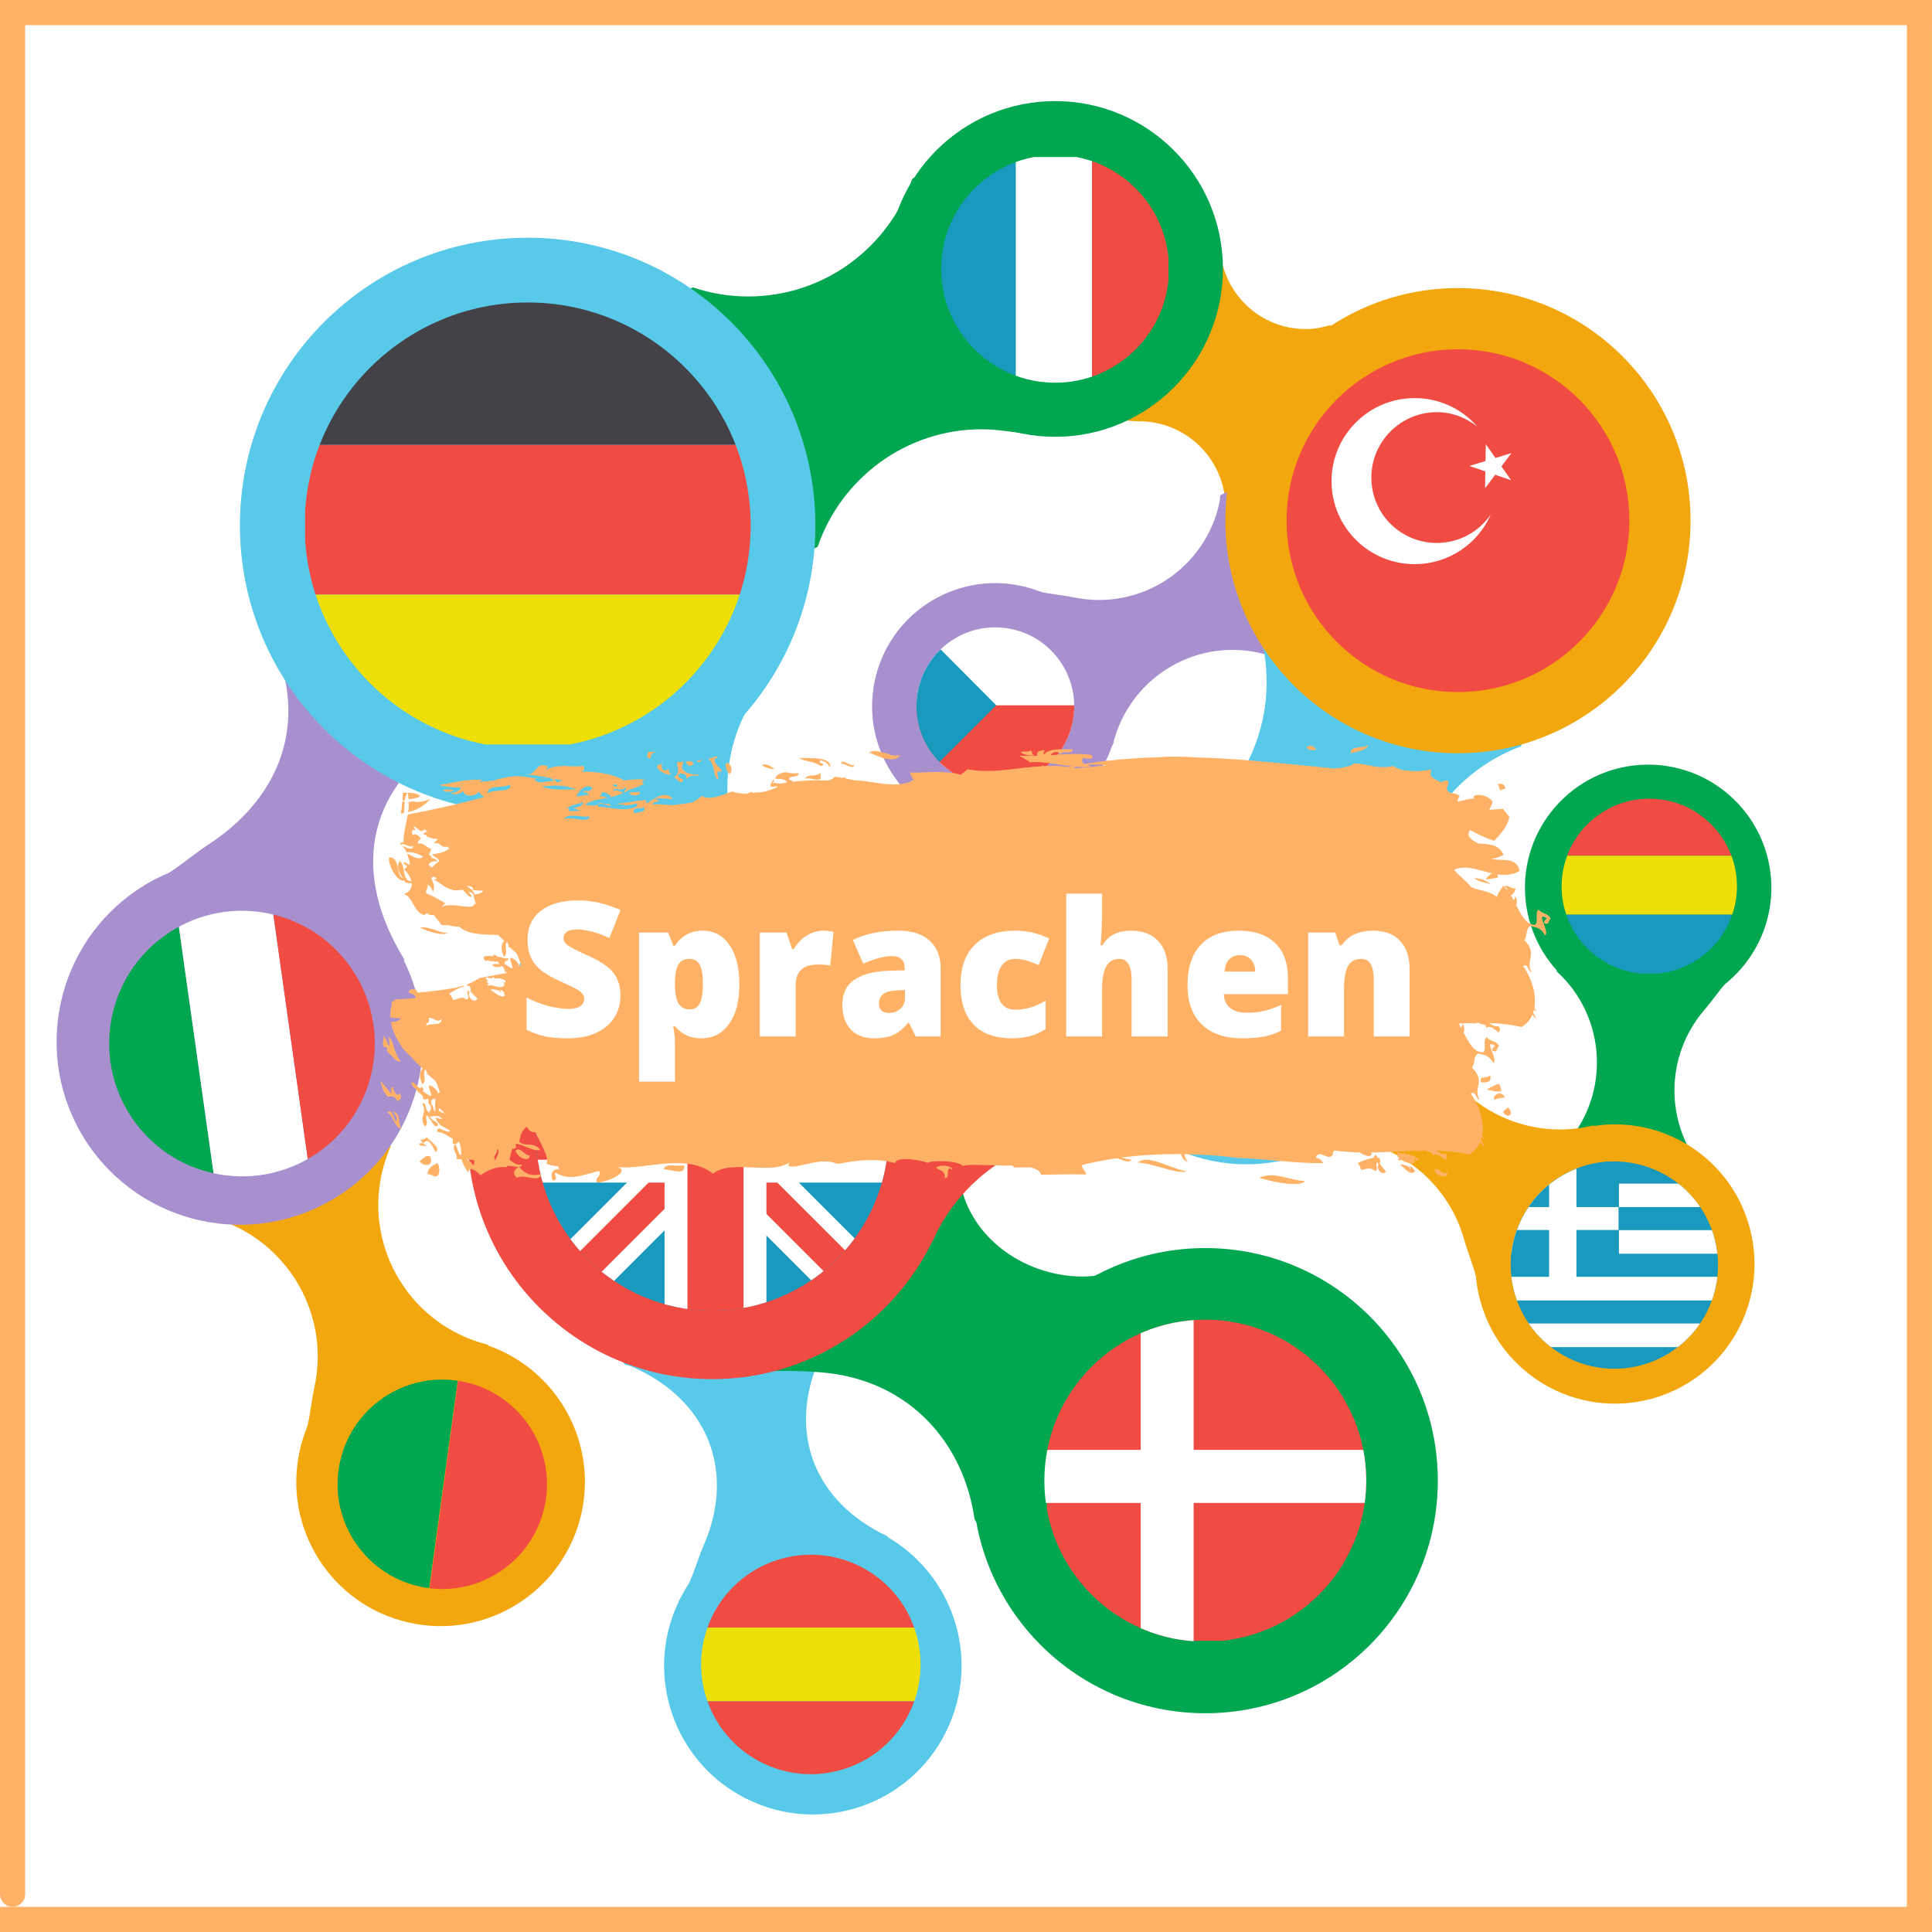<?xml version="1.0" encoding="UTF-8"?><svg xmlns="http://www.w3.org/2000/svg" xmlns:xlink="http://www.w3.org/1999/xlink" width="288pt" zoomAndPan="magnify" viewBox="0 0 288 288" height="288pt" preserveAspectRatio="xMidYMid meet" version="1.2"><defs><g/><clipPath xml:id="clip1" id="clip1"><path d="M 136 93 L 161 93 L 161 117.445 L 136 117.445 Z M 136 93 "/></clipPath><clipPath xml:id="clip2" id="clip2"><path d="M 136.863 102.871 C 135.527 109.234 139.602 115.473 145.945 116.789 C 152.309 118.125 158.543 114.051 159.879 107.707 C 161.215 101.344 157.145 95.109 150.781 93.773 C 144.418 92.434 138.199 96.508 136.863 102.871 Z M 136.863 102.871 "/></clipPath><clipPath xml:id="clip3" id="clip3"><path d="M 136 105 L 161 105 L 161 117.445 L 136 117.445 Z M 136 105 "/></clipPath><clipPath xml:id="clip4" id="clip4"><path d="M 136.863 102.871 C 135.527 109.234 139.602 115.473 145.945 116.789 C 152.309 118.125 158.543 114.051 159.879 107.707 C 161.215 101.344 157.145 95.109 150.781 93.773 C 144.418 92.434 138.199 96.508 136.863 102.871 Z M 136.863 102.871 "/></clipPath><clipPath xml:id="clip5" id="clip5"><path d="M 136 93 L 148.914 93 L 148.914 117.445 L 136 117.445 Z M 136 93 "/></clipPath><clipPath xml:id="clip6" id="clip6"><path d="M 136.863 102.871 C 135.527 109.234 139.602 115.473 145.945 116.789 C 152.309 118.125 158.543 114.051 159.879 107.707 C 161.215 101.344 157.145 95.109 150.781 93.773 C 144.418 92.434 138.199 96.508 136.863 102.871 Z M 136.863 102.871 "/></clipPath><clipPath xml:id="clip7" id="clip7"><path d="M 104 231.484 L 138 231.484 L 138 243 L 104 243 Z M 104 231.484 "/></clipPath><clipPath xml:id="clip8" id="clip8"><path d="M 125.156 263.898 C 133.875 261.543 139.027 252.551 136.652 243.832 C 134.297 235.113 125.305 229.957 116.586 232.336 C 107.867 234.688 102.711 243.684 105.086 252.402 C 107.441 261.121 116.438 266.273 125.156 263.898 Z M 125.156 263.898 "/></clipPath><clipPath xml:id="clip9" id="clip9"><path d="M 104 242.348 L 138 242.348 L 138 254 L 104 254 Z M 104 242.348 "/></clipPath><clipPath xml:id="clip10" id="clip10"><path d="M 125.156 263.898 C 133.875 261.543 139.027 252.551 136.652 243.832 C 134.297 235.113 125.305 229.957 116.586 232.336 C 107.867 234.688 102.711 243.684 105.086 252.402 C 107.441 261.121 116.438 266.273 125.156 263.898 Z M 125.156 263.898 "/></clipPath><clipPath xml:id="clip11" id="clip11"><path d="M 104 253.207 L 138 253.207 L 138 265 L 104 265 Z M 104 253.207 "/></clipPath><clipPath xml:id="clip12" id="clip12"><path d="M 125.156 263.898 C 133.875 261.543 139.027 252.551 136.652 243.832 C 134.297 235.113 125.305 229.957 116.586 232.336 C 107.867 234.688 102.711 243.684 105.086 252.402 C 107.441 261.121 116.438 266.273 125.156 263.898 Z M 125.156 263.898 "/></clipPath><clipPath xml:id="clip13" id="clip13"><path d="M 50 205 L 69 205 L 69 236.918 L 50 236.918 Z M 50 205 "/></clipPath><clipPath xml:id="clip14" id="clip14"><path d="M 62.512 236.492 C 70.934 238.379 79.27 233.078 81.16 224.676 C 83.047 216.254 77.766 207.918 69.344 206.031 C 60.945 204.141 52.586 209.426 50.699 217.848 C 48.809 226.246 54.113 234.605 62.512 236.492 Z M 62.512 236.492 "/></clipPath><clipPath xml:id="clip15" id="clip15"><path d="M 63 205 L 82 205 L 82 236.918 L 63 236.918 Z M 63 205 "/></clipPath><clipPath xml:id="clip16" id="clip16"><path d="M 62.512 236.492 C 70.934 238.379 79.27 233.078 81.16 224.676 C 83.047 216.254 77.766 207.918 69.344 206.031 C 60.945 204.141 52.586 209.426 50.699 217.848 C 48.809 226.246 54.113 234.605 62.512 236.492 Z M 62.512 236.492 "/></clipPath><clipPath xml:id="clip17" id="clip17"><path d="M 16 136 L 33 136 L 33 176 L 16 176 Z M 16 136 "/></clipPath><clipPath xml:id="clip18" id="clip18"><path d="M 19.473 166.34 C 25.41 175.504 37.672 178.113 46.859 172.176 C 56.023 166.215 58.633 153.953 52.672 144.789 C 46.73 135.625 34.469 133.016 25.305 138.953 C 16.121 144.914 13.512 157.156 19.473 166.34 Z M 19.473 166.34 "/></clipPath><clipPath xml:id="clip19" id="clip19"><path d="M 26 135 L 47 135 L 47 176 L 26 176 Z M 26 135 "/></clipPath><clipPath xml:id="clip20" id="clip20"><path d="M 19.473 166.34 C 25.41 175.504 37.672 178.113 46.859 172.176 C 56.023 166.215 58.633 153.953 52.672 144.789 C 46.73 135.625 34.469 133.016 25.305 138.953 C 16.121 144.914 13.512 157.156 19.473 166.34 Z M 19.473 166.34 "/></clipPath><clipPath xml:id="clip21" id="clip21"><path d="M 40.305 135 L 56 135 L 56 175 L 40.305 175 Z M 40.305 135 "/></clipPath><clipPath xml:id="clip22" id="clip22"><path d="M 19.473 166.34 C 25.41 175.504 37.672 178.113 46.859 172.176 C 56.023 166.215 58.633 153.953 52.672 144.789 C 46.73 135.625 34.469 133.016 25.305 138.953 C 16.121 144.914 13.512 157.156 19.473 166.34 Z M 19.473 166.34 "/></clipPath><clipPath xml:id="clip23" id="clip23"><path d="M 45 45 L 112 45 L 112 67 L 45 67 Z M 45 45 "/></clipPath><clipPath xml:id="clip24" id="clip24"><path d="M 111.898 78.328 C 111.898 59.98 97.004 45.09 78.656 45.09 C 60.285 45.09 45.414 59.98 45.414 78.328 C 45.414 96.68 60.285 111.57 78.656 111.57 C 97.004 111.57 111.898 96.68 111.898 78.328 Z M 111.898 78.328 "/></clipPath><clipPath xml:id="clip25" id="clip25"><path d="M 45 66 L 112 66 L 112 89 L 45 89 Z M 45 66 "/></clipPath><clipPath xml:id="clip26" id="clip26"><path d="M 111.898 78.328 C 111.898 59.98 97.004 45.09 78.656 45.09 C 60.285 45.09 45.414 59.98 45.414 78.328 C 45.414 96.68 60.285 111.57 78.656 111.57 C 97.004 111.57 111.898 96.68 111.898 78.328 Z M 111.898 78.328 "/></clipPath><clipPath xml:id="clip27" id="clip27"><path d="M 45 88 L 112 88 L 112 111 L 45 111 Z M 45 88 "/></clipPath><clipPath xml:id="clip28" id="clip28"><path d="M 111.898 78.328 C 111.898 59.98 97.004 45.09 78.656 45.09 C 60.285 45.09 45.414 59.98 45.414 78.328 C 45.414 96.68 60.285 111.57 78.656 111.57 C 97.004 111.57 111.898 96.68 111.898 78.328 Z M 111.898 78.328 "/></clipPath><clipPath xml:id="clip29" id="clip29"><path d="M 79 142 L 132.621 142 L 132.621 196 L 79 196 Z M 79 142 "/></clipPath><clipPath xml:id="clip30" id="clip30"><path d="M 132.453 169.121 C 132.453 154.609 120.68 142.836 106.168 142.836 C 91.66 142.836 79.906 154.609 79.906 169.121 C 79.906 183.629 91.66 195.383 106.168 195.383 C 120.68 195.383 132.453 183.629 132.453 169.121 Z M 132.453 169.121 "/></clipPath><clipPath xml:id="clip31" id="clip31"><path d="M 140 23 L 152 23 L 152 57.711 L 140 57.711 Z M 140 23 "/></clipPath><clipPath xml:id="clip32" id="clip32"><path d="M 174.262 40.082 C 174.262 30.707 166.668 23.113 157.293 23.113 C 147.918 23.113 140.301 30.707 140.301 40.082 C 140.301 49.457 147.918 57.051 157.293 57.051 C 166.668 57.051 174.262 49.457 174.262 40.082 Z M 174.262 40.082 "/></clipPath><clipPath xml:id="clip33" id="clip33"><path d="M 151 23 L 163 23 L 163 57.711 L 151 57.711 Z M 151 23 "/></clipPath><clipPath xml:id="clip34" id="clip34"><path d="M 174.262 40.082 C 174.262 30.707 166.668 23.113 157.293 23.113 C 147.918 23.113 140.301 30.707 140.301 40.082 C 140.301 49.457 147.918 57.051 157.293 57.051 C 166.668 57.051 174.262 49.457 174.262 40.082 Z M 174.262 40.082 "/></clipPath><clipPath xml:id="clip35" id="clip35"><path d="M 162 23 L 175 23 L 175 57.711 L 162 57.711 Z M 162 23 "/></clipPath><clipPath xml:id="clip36" id="clip36"><path d="M 174.262 40.082 C 174.262 30.707 166.668 23.113 157.293 23.113 C 147.918 23.113 140.301 30.707 140.301 40.082 C 140.301 49.457 147.918 57.051 157.293 57.051 C 166.668 57.051 174.262 49.457 174.262 40.082 Z M 174.262 40.082 "/></clipPath><clipPath xml:id="clip37" id="clip37"><path d="M 168 130 L 204 130 L 204 142 L 168 142 Z M 168 130 "/></clipPath><clipPath xml:id="clip38" id="clip38"><path d="M 171.992 159.254 C 178.164 166.871 189.344 168.039 196.961 161.863 C 204.574 155.691 205.742 144.512 199.57 136.898 C 193.398 129.281 182.219 128.117 174.602 134.289 C 166.988 140.461 165.82 151.641 171.992 159.254 Z M 171.992 159.254 "/></clipPath><clipPath xml:id="clip39" id="clip39"><path d="M 168 141 L 204 141 L 204 154 L 168 154 Z M 168 141 "/></clipPath><clipPath xml:id="clip40" id="clip40"><path d="M 171.992 159.254 C 178.164 166.871 189.344 168.039 196.961 161.863 C 204.574 155.691 205.742 144.512 199.57 136.898 C 193.398 129.281 182.219 128.117 174.602 134.289 C 166.988 140.461 165.82 151.641 171.992 159.254 Z M 171.992 159.254 "/></clipPath><clipPath xml:id="clip41" id="clip41"><path d="M 168 153 L 204 153 L 204 166 L 168 166 Z M 168 153 "/></clipPath><clipPath xml:id="clip42" id="clip42"><path d="M 171.992 159.254 C 178.164 166.871 189.344 168.039 196.961 161.863 C 204.574 155.691 205.742 144.512 199.57 136.898 C 193.398 129.281 182.219 128.117 174.602 134.289 C 166.988 140.461 165.82 151.641 171.992 159.254 Z M 171.992 159.254 "/></clipPath><clipPath xml:id="clip43" id="clip43"><path d="M 191 52 L 243 52 L 243 104 L 191 104 Z M 191 52 "/></clipPath><clipPath xml:id="clip44" id="clip44"><path d="M 242.887 77.605 C 242.887 63.5 231.453 52.066 217.324 52.066 C 203.219 52.066 191.785 63.5 191.785 77.605 C 191.785 91.734 203.219 103.168 217.324 103.168 C 231.453 103.168 242.887 91.734 242.887 77.605 Z M 242.887 77.605 "/></clipPath><clipPath xml:id="clip45" id="clip45"><path d="M 198 59 L 223 59 L 223 84.863 L 198 84.863 Z M 198 59 "/></clipPath><clipPath xml:id="clip46" id="clip46"><path d="M 242.887 77.605 C 242.887 63.5 231.453 52.066 217.324 52.066 C 203.219 52.066 191.785 63.5 191.785 77.605 C 191.785 91.734 203.219 103.168 217.324 103.168 C 231.453 103.168 242.887 91.734 242.887 77.605 Z M 242.887 77.605 "/></clipPath><clipPath xml:id="clip47" id="clip47"><path d="M 219 66 L 226 66 L 226 73 L 219 73 Z M 219 66 "/></clipPath><clipPath xml:id="clip48" id="clip48"><path d="M 242.887 77.605 C 242.887 63.5 231.453 52.066 217.324 52.066 C 203.219 52.066 191.785 63.5 191.785 77.605 C 191.785 91.734 203.219 103.168 217.324 103.168 C 231.453 103.168 242.887 91.734 242.887 77.605 Z M 242.887 77.605 "/></clipPath><clipPath xml:id="clip49" id="clip49"><path d="M 156 196 L 204 196 L 204 245 L 156 245 Z M 156 196 "/></clipPath><clipPath xml:id="clip50" id="clip50"><path d="M 203.664 220.711 C 203.664 207.473 192.91 196.719 179.672 196.719 C 166.414 196.738 155.68 207.473 155.68 220.73 C 155.68 233.969 166.414 244.723 179.672 244.723 C 192.93 244.723 203.664 233.969 203.664 220.711 Z M 203.664 220.711 "/></clipPath><clipPath xml:id="clip51" id="clip51"><path d="M 170 196 L 178 196 L 178 245 L 170 245 Z M 170 196 "/></clipPath><clipPath xml:id="clip52" id="clip52"><path d="M 203.664 220.711 C 203.664 207.473 192.91 196.719 179.672 196.719 C 166.414 196.738 155.68 207.473 155.68 220.73 C 155.68 233.969 166.414 244.723 179.672 244.723 C 192.93 244.723 203.664 233.969 203.664 220.711 Z M 203.664 220.711 "/></clipPath><clipPath xml:id="clip53" id="clip53"><path d="M 155 216 L 204 216 L 204 225 L 155 225 Z M 155 216 "/></clipPath><clipPath xml:id="clip54" id="clip54"><path d="M 203.664 220.711 C 203.664 207.473 192.91 196.719 179.672 196.719 C 166.414 196.738 155.68 207.473 155.68 220.73 C 155.68 233.969 166.414 244.723 179.672 244.723 C 192.93 244.723 203.664 233.969 203.664 220.711 Z M 203.664 220.711 "/></clipPath><clipPath xml:id="clip55" id="clip55"><path d="M 225 173 L 257 173 L 257 204.332 L 225 204.332 Z M 225 173 "/></clipPath><clipPath xml:id="clip56" id="clip56"><path d="M 234.465 202.742 C 242.27 206.156 251.395 202.594 254.809 194.789 C 258.223 186.961 254.66 177.859 246.852 174.445 C 239.027 171.008 229.926 174.57 226.512 182.398 C 223.074 190.207 226.637 199.328 234.465 202.742 Z M 234.465 202.742 "/></clipPath><clipPath xml:id="clip57" id="clip57"><path d="M 225 176 L 257 176 L 257 180 L 225 180 Z M 225 176 "/></clipPath><clipPath xml:id="clip58" id="clip58"><path d="M 234.465 202.742 C 242.27 206.156 251.395 202.594 254.809 194.789 C 258.223 186.961 254.66 177.859 246.852 174.445 C 239.027 171.008 229.926 174.57 226.512 182.398 C 223.074 190.207 226.637 199.328 234.465 202.742 Z M 234.465 202.742 "/></clipPath><clipPath xml:id="clip59" id="clip59"><path d="M 225 197 L 257 197 L 257 201 L 225 201 Z M 225 197 "/></clipPath><clipPath xml:id="clip60" id="clip60"><path d="M 234.465 202.742 C 242.27 206.156 251.395 202.594 254.809 194.789 C 258.223 186.961 254.66 177.859 246.852 174.445 C 239.027 171.008 229.926 174.57 226.512 182.398 C 223.074 190.207 226.637 199.328 234.465 202.742 Z M 234.465 202.742 "/></clipPath><clipPath xml:id="clip61" id="clip61"><path d="M 225 190 L 257 190 L 257 194 L 225 194 Z M 225 190 "/></clipPath><clipPath xml:id="clip62" id="clip62"><path d="M 234.465 202.742 C 242.27 206.156 251.395 202.594 254.809 194.789 C 258.223 186.961 254.66 177.859 246.852 174.445 C 239.027 171.008 229.926 174.57 226.512 182.398 C 223.074 190.207 226.637 199.328 234.465 202.742 Z M 234.465 202.742 "/></clipPath><clipPath xml:id="clip63" id="clip63"><path d="M 225 183 L 257 183 L 257 187 L 225 187 Z M 225 183 "/></clipPath><clipPath xml:id="clip64" id="clip64"><path d="M 234.465 202.742 C 242.27 206.156 251.395 202.594 254.809 194.789 C 258.223 186.961 254.66 177.859 246.852 174.445 C 239.027 171.008 229.926 174.57 226.512 182.398 C 223.074 190.207 226.637 199.328 234.465 202.742 Z M 234.465 202.742 "/></clipPath><clipPath xml:id="clip65" id="clip65"><path d="M 225 173 L 242 173 L 242 190 L 225 190 Z M 225 173 "/></clipPath><clipPath xml:id="clip66" id="clip66"><path d="M 234.465 202.742 C 242.27 206.156 251.395 202.594 254.809 194.789 C 258.223 186.961 254.66 177.859 246.852 174.445 C 239.027 171.008 229.926 174.57 226.512 182.398 C 223.074 190.207 226.637 199.328 234.465 202.742 Z M 234.465 202.742 "/></clipPath><clipPath xml:id="clip67" id="clip67"><path d="M 225 179 L 242 179 L 242 184 L 225 184 Z M 225 179 "/></clipPath><clipPath xml:id="clip68" id="clip68"><path d="M 234.465 202.742 C 242.27 206.156 251.395 202.594 254.809 194.789 C 258.223 186.961 254.66 177.859 246.852 174.445 C 239.027 171.008 229.926 174.57 226.512 182.398 C 223.074 190.207 226.637 199.328 234.465 202.742 Z M 234.465 202.742 "/></clipPath><clipPath xml:id="clip69" id="clip69"><path d="M 230.371 173 L 235 173 L 235 191 L 230.371 191 Z M 230.371 173 "/></clipPath><clipPath xml:id="clip70" id="clip70"><path d="M 234.465 202.742 C 242.27 206.156 251.395 202.594 254.809 194.789 C 258.223 186.961 254.66 177.859 246.852 174.445 C 239.027 171.008 229.926 174.57 226.512 182.398 C 223.074 190.207 226.637 199.328 234.465 202.742 Z M 234.465 202.742 "/></clipPath><clipPath xml:id="clip71" id="clip71"><path d="M 232 119 L 259 119 L 259 128 L 232 128 Z M 232 119 "/></clipPath><clipPath xml:id="clip72" id="clip72"><path d="M 235.715 140.355 C 240.258 145.957 248.488 146.824 254.086 142.266 C 259.688 137.727 260.559 129.492 255.996 123.895 C 251.457 118.293 243.227 117.426 237.625 121.984 C 232.023 126.523 231.156 134.754 235.715 140.355 Z M 235.715 140.355 "/></clipPath><clipPath xml:id="clip73" id="clip73"><path d="M 232 127 L 259 127 L 259 137 L 232 137 Z M 232 127 "/></clipPath><clipPath xml:id="clip74" id="clip74"><path d="M 235.715 140.355 C 240.258 145.957 248.488 146.824 254.086 142.266 C 259.688 137.727 260.559 129.492 255.996 123.895 C 251.457 118.293 243.227 117.426 237.625 121.984 C 232.023 126.523 231.156 134.754 235.715 140.355 Z M 235.715 140.355 "/></clipPath><clipPath xml:id="clip75" id="clip75"><path d="M 232 136 L 259 136 L 259 146 L 232 146 Z M 232 136 "/></clipPath><clipPath xml:id="clip76" id="clip76"><path d="M 235.715 140.355 C 240.258 145.957 248.488 146.824 254.086 142.266 C 259.688 137.727 260.559 129.492 255.996 123.895 C 251.457 118.293 243.227 117.426 237.625 121.984 C 232.023 126.523 231.156 134.754 235.715 140.355 Z M 235.715 140.355 "/></clipPath><clipPath xml:id="clip77" id="clip77"><path d="M 56.547 111 L 231.297 111 L 231.297 176.984 L 56.547 176.984 Z M 56.547 111 "/></clipPath></defs><g xml:id="surface1" id="surface1"><rect x="0" width="288" y="0" height="288" style="fill:rgb(100%,100%,100%);fill-opacity:1;stroke:none;"/><rect x="0" width="288" y="0" height="288" style="fill:rgb(100%,100%,100%);fill-opacity:1;stroke:none;"/><path style="fill:none;stroke-width:1;stroke-linecap:round;stroke-linejoin:miter;stroke:rgb(100%,69.8%,39.999%);stroke-opacity:1;stroke-miterlimit:4;" d="M 0.5 0 L 83.44 0 " transform="matrix(3.753,0,0,3.75,-22.106,1.875)"/><path style="fill:none;stroke-width:1;stroke-linecap:round;stroke-linejoin:miter;stroke:rgb(100%,69.8%,39.999%);stroke-opacity:1;stroke-miterlimit:4;" d="M 0.5 0 L 83.441 0 " transform="matrix(3.753,0,0,3.75,-7.803,286.125)"/><path style="fill:none;stroke-width:1;stroke-linecap:round;stroke-linejoin:miter;stroke:rgb(100%,69.8%,39.999%);stroke-opacity:1;stroke-miterlimit:4;" d="M 0.5 0 L 83.44 0 " transform="matrix(0,-3.753,3.75,0,286.12,314.771)"/><path style="fill:none;stroke-width:1;stroke-linecap:round;stroke-linejoin:miter;stroke:rgb(100%,69.8%,39.999%);stroke-opacity:1;stroke-miterlimit:4;" d="M 0.5 0 L 83.441 0 " transform="matrix(0,-3.753,3.75,0,1.87,284.245)"/><path style=" stroke:none;fill-rule:nonzero;fill:rgb(34.509%,78.819%,91.37%);fill-opacity:1;" d="M 112.277 268.609 C 123.5 273.531 136.566 268.418 141.469 257.195 C 146.391 245.973 141.277 232.906 130.055 227.984 C 118.832 223.086 105.766 228.199 100.867 239.418 C 95.945 250.621 101.059 263.707 112.277 268.609 "/><path style=" stroke:none;fill-rule:nonzero;fill:rgb(34.509%,78.819%,91.37%);fill-opacity:1;" d="M 94.246 203.738 C 105.469 208.66 109.777 219.266 104.855 230.469 C 103.855 232.738 102.734 237 101.141 238.742 L 101.629 239.484 L 133.746 234.285 L 132.324 229.023 C 121.441 223.953 117.305 213.602 122.164 202.531 C 122.738 201.195 123.48 199.922 124.285 198.754 L 124.094 198.098 L 91.512 197.078 L 93.039 203.355 C 93.441 203.504 93.844 203.57 94.246 203.738 "/><path style=" stroke:none;fill-rule:nonzero;fill:rgb(0%,65.099%,31.369%);fill-opacity:1;" d="M 146.367 63.988 C 149.23 63.988 152.457 64.711 155.469 64.902 L 165.461 59.938 L 146.43 21.477 L 135.996 26.652 C 132.516 36.859 122.887 44.195 111.516 44.195 C 108.629 44.195 105.871 43.711 103.285 42.84 L 92.273 48.293 L 111.305 86.73 L 121.887 81.512 C 125.367 71.328 134.996 63.988 146.367 63.988 "/><path style=" stroke:none;fill-rule:nonzero;fill:rgb(34.509%,78.819%,91.37%);fill-opacity:1;" d="M 77.766 142.562 C 77.234 145.129 76.004 147.906 75.262 150.602 L 77.723 160.484 L 122.164 147.949 L 119.617 137.617 C 111.41 132.633 106.805 122.641 108.949 112.398 C 109.48 109.809 110.41 107.41 111.664 105.246 L 108.969 94.344 L 64.527 106.883 L 67.117 117.34 C 75.324 122.324 79.906 132.316 77.766 142.562 "/><path style=" stroke:none;fill-rule:nonzero;fill:rgb(95.29%,65.489%,5.489%);fill-opacity:1;" d="M 198.254 48.48 C 197.109 48.82 195.898 49.055 194.648 49.055 C 187.988 49.055 182.559 43.984 181.898 37.492 L 165.523 26.465 L 146.367 54.953 L 159.434 63.055 C 161.598 61.402 166.859 62.801 169.809 62.801 C 176.914 62.801 182.684 68.57 182.684 75.676 C 182.684 76.844 185.02 79.391 184.719 80.473 L 205.34 94.621 L 224.496 66.152 L 198.254 48.48 "/><path style=" stroke:none;fill-rule:nonzero;fill:rgb(0%,65.099%,31.369%);fill-opacity:1;" d="M 257.758 118.504 C 250.121 111.844 238.516 112.629 231.855 120.266 C 225.172 127.902 225.98 139.508 233.617 146.168 C 241.254 152.848 252.855 152.066 259.516 144.43 C 266.199 136.77 265.414 125.188 257.758 118.504 "/><path style=" stroke:none;fill-rule:nonzero;fill:rgb(0%,65.099%,31.369%);fill-opacity:1;" d="M 255.891 176.395 C 248.254 169.715 247.469 158.133 254.129 150.473 C 255.488 148.926 257.438 145.848 259.113 144.875 L 258.945 144.172 L 232.258 140.293 L 232.066 144.809 C 239.406 151.512 240.109 162.863 233.551 170.414 C 232.746 171.324 231.855 172.133 230.922 172.852 L 230.902 173.426 L 256.398 182.336 L 256.738 176.988 C 256.461 176.777 256.164 176.629 255.891 176.395 "/><path style=" stroke:none;fill-rule:nonzero;fill:rgb(65.88%,56.47%,81.18%);fill-opacity:1;" d="M 130.395 101.516 C 128.316 111.441 134.68 121.18 144.605 123.258 C 154.512 125.336 164.25 118.973 166.352 109.066 C 168.43 99.137 162.066 89.402 152.137 87.324 C 142.211 85.223 132.473 91.586 130.395 101.516 "/><path style=" stroke:none;fill-rule:nonzero;fill:rgb(65.88%,56.47%,81.18%);fill-opacity:1;" d="M 181.793 74.852 C 179.715 84.777 169.977 91.121 160.051 89.043 C 158.055 88.617 154.406 88.426 152.73 87.43 L 152.203 87.938 L 161.852 113.117 L 165.883 111.059 C 168.152 101.387 177.719 95.215 187.5 97.273 C 188.707 97.527 189.855 97.887 190.938 98.355 L 191.445 98.098 L 186.758 71.5 L 181.922 73.809 C 181.855 74.148 181.879 74.488 181.793 74.852 "/><path style=" stroke:none;fill-rule:nonzero;fill:rgb(0%,65.099%,31.369%);fill-opacity:1;" d="M 166.285 189.504 C 164.719 189.973 163.105 190.289 161.387 190.289 C 152.352 190.289 143.906 183.969 142.996 175.164 L 121.91 159.66 L 95.945 198.266 L 109.18 204.312 C 110.137 203.59 110.75 204.355 112.703 204.652 C 114.805 204.141 120.953 204.398 123.223 204.652 C 135.656 206.008 143.672 215.109 145.285 226.523 C 146.348 227.879 148.32 231.465 147.938 232.863 L 175.895 252.039 L 201.859 213.453 L 166.285 189.504 "/><path style=" stroke:none;fill-rule:nonzero;fill:rgb(95.29%,65.489%,5.489%);fill-opacity:1;" d="M 246.195 208.512 C 257.289 205.5 263.824 194.066 260.812 182.973 C 257.82 171.879 246.387 165.324 235.293 168.336 C 224.199 171.348 217.645 182.781 220.656 193.875 C 223.668 204.969 235.102 211.523 246.195 208.512 "/><path style=" stroke:none;fill-rule:nonzero;fill:rgb(95.29%,65.489%,5.489%);fill-opacity:1;" d="M 192.781 170.352 C 203.875 167.336 215.309 173.895 218.32 184.988 C 218.938 187.234 220.613 191.012 220.484 193.219 L 221.25 193.473 L 241.699 170.773 L 237.539 167.762 C 226.617 170.457 215.457 163.984 212.488 153.039 C 212.129 151.703 211.914 150.367 211.832 149.031 L 211.301 148.648 L 186.863 167.082 L 191.68 170.773 C 192.059 170.648 192.398 170.457 192.781 170.352 "/><path style=" stroke:none;fill-rule:nonzero;fill:rgb(95.29%,65.489%,5.489%);fill-opacity:1;" d="M 60.965 241.879 C 72.566 244.488 84.066 237.191 86.676 225.59 C 89.262 214.008 81.965 202.508 70.383 199.898 C 58.781 197.312 47.281 204.586 44.695 216.191 C 42.086 227.773 49.383 239.293 60.965 241.879 "/><path style=" stroke:none;fill-rule:nonzero;fill:rgb(95.29%,65.489%,5.489%);fill-opacity:1;" d="M 30.547 181.254 C 42.148 183.84 49.445 195.34 46.836 206.941 C 46.305 209.277 46.031 213.539 44.844 215.492 L 45.438 216.105 L 75.07 205.223 L 72.715 200.449 C 61.43 197.652 54.348 186.344 56.914 174.91 C 57.23 173.531 57.676 172.195 58.227 170.922 L 57.93 170.328 L 26.707 175.398 L 29.336 181.105 C 29.738 181.168 30.141 181.148 30.547 181.254 "/><path style=" stroke:none;fill-rule:nonzero;fill:rgb(65.88%,56.47%,81.18%);fill-opacity:1;" d="M 12.832 170.137 C 21.043 182.781 37.949 186.387 50.59 178.176 C 63.234 169.969 66.84 153.082 58.633 140.418 C 50.422 127.777 33.516 124.191 20.871 132.379 C 8.23 140.59 4.625 157.496 12.832 170.137 "/><path style=" stroke:none;fill-rule:nonzero;fill:rgb(65.88%,56.47%,81.18%);fill-opacity:1;" d="M 38.371 91.609 C 46.582 104.25 43.676 117.699 31.035 125.91 C 28.488 127.562 24.438 131.191 21.637 131.891 L 21.613 132.973 L 58.164 149.391 L 60.266 143.008 C 52.5 130.426 54.348 118.02 66.82 109.914 C 68.348 108.938 69.938 108.133 71.57 107.477 L 71.824 106.668 L 39.031 83.547 L 37.969 89.23 C 38.266 89.656 38.098 91.164 38.371 91.609 "/><path style=" stroke:none;fill-rule:nonzero;fill:rgb(94.51%,29.799%,26.27%);fill-opacity:1;" d="M 169.086 169.461 C 173.098 170.266 178.312 170.582 181.41 172.875 L 189.938 171.473 L 178.059 127.074 L 167.348 130.449 C 161.176 139.824 149.891 146.402 138.012 144.023 C 136.504 143.707 135.062 143.262 133.684 142.73 C 131.773 142.117 129.93 141.375 128.23 140.398 L 115.504 143.812 L 127.383 188.211 L 138.965 185.113 C 143.969 173.703 156.379 166.914 169.086 169.461 "/><path style=" stroke:none;fill-rule:nonzero;fill:rgb(34.509%,78.819%,91.37%);fill-opacity:1;" d="M 121.547 78.328 C 121.547 54.633 102.328 35.438 78.656 35.438 C 54.961 35.438 35.766 54.633 35.766 78.328 C 35.766 102.023 54.961 121.223 78.656 121.223 C 102.328 121.223 121.547 102.023 121.547 78.328 "/><path style=" stroke:none;fill-rule:nonzero;fill:rgb(94.51%,29.799%,26.27%);fill-opacity:1;" d="M 142.633 169.121 C 142.633 148.988 126.301 132.656 106.168 132.656 C 86.039 132.656 69.703 148.988 69.703 169.121 C 69.703 189.25 86.039 205.586 106.168 205.586 C 126.301 205.586 142.633 189.25 142.633 169.121 "/><path style=" stroke:none;fill-rule:nonzero;fill:rgb(0%,65.099%,31.369%);fill-opacity:1;" d="M 182.301 40.082 C 182.301 26.273 171.102 15.07 157.293 15.07 C 143.461 15.07 132.262 26.273 132.262 40.082 C 132.262 53.891 143.461 65.113 157.293 65.113 C 171.102 65.113 182.301 53.891 182.301 40.082 "/><path style=" stroke:none;fill-rule:nonzero;fill:rgb(34.509%,78.819%,91.37%);fill-opacity:1;" d="M 179.078 122.156 C 176.809 124 173.797 125.508 171.293 127.289 L 166.582 137.617 L 206.316 155.82 L 211.238 145.043 C 207.441 134.754 210.367 122.75 219.359 115.449 C 221.633 113.605 224.133 112.227 226.723 111.25 L 231.941 99.859 L 192.207 81.66 L 187.203 92.582 C 190.977 102.871 188.07 114.855 179.078 122.156 "/><path style=" stroke:none;fill-rule:nonzero;fill:rgb(34.509%,78.819%,91.37%);fill-opacity:1;" d="M 165.988 164.133 C 174.855 175.059 190.914 176.734 201.84 167.867 C 212.766 159 214.441 142.941 205.574 132.02 C 196.707 121.094 180.648 119.418 169.723 128.285 C 158.797 137.152 157.121 153.211 165.988 164.133 "/><path style=" stroke:none;fill-rule:nonzero;fill:rgb(95.29%,65.489%,5.489%);fill-opacity:1;" d="M 252.008 77.605 C 252.008 58.473 236.48 42.945 217.324 42.945 C 198.191 42.945 182.664 58.473 182.664 77.605 C 182.664 96.762 198.191 112.289 217.324 112.289 C 236.48 112.289 252.008 96.762 252.008 77.605 "/><path style=" stroke:none;fill-rule:nonzero;fill:rgb(0%,65.099%,31.369%);fill-opacity:1;" d="M 214.332 220.711 C 214.332 201.574 198.805 186.047 179.652 186.047 C 160.516 186.047 144.988 201.574 144.988 220.73 C 144.988 239.863 160.516 255.391 179.672 255.391 C 198.828 255.391 214.332 239.863 214.332 220.711 "/><g clip-rule="nonzero" clip-path="url(#clip1)"><g clip-rule="nonzero" clip-path="url(#clip2)"><path style=" stroke:none;fill-rule:nonzero;fill:rgb(100%,100%,100%);fill-opacity:1;" d="M 160.836 92.816 L 136.164 92.816 L 136.164 117.465 L 160.836 117.465 L 160.836 92.816 "/></g></g><g clip-rule="nonzero" clip-path="url(#clip3)"><g clip-rule="nonzero" clip-path="url(#clip4)"><path style=" stroke:none;fill-rule:nonzero;fill:rgb(94.51%,29.799%,26.27%);fill-opacity:1;" d="M 160.836 105.141 L 136.164 105.141 L 136.164 117.465 L 160.836 117.465 L 160.836 105.141 "/></g></g><g clip-rule="nonzero" clip-path="url(#clip5)"><g clip-rule="nonzero" clip-path="url(#clip6)"><path style=" stroke:none;fill-rule:nonzero;fill:rgb(9.409%,59.999%,74.12%);fill-opacity:1;" d="M 148.512 105.141 L 136.25 92.816 L 136.164 117.465 Z M 148.512 105.141 "/></g></g><g clip-rule="nonzero" clip-path="url(#clip7)"><g clip-rule="nonzero" clip-path="url(#clip8)"><path style=" stroke:none;fill-rule:nonzero;fill:rgb(94.51%,29.799%,26.27%);fill-opacity:1;" d="M 103.625 242.621 L 103.625 231.633 L 137.414 231.633 L 137.414 242.621 L 103.625 242.621 "/></g></g><g clip-rule="nonzero" clip-path="url(#clip9)"><g clip-rule="nonzero" clip-path="url(#clip10)"><path style=" stroke:none;fill-rule:nonzero;fill:rgb(92.94%,87.45%,2.75%);fill-opacity:1;" d="M 103.625 253.609 L 103.625 242.621 L 137.414 242.621 L 137.414 253.609 L 103.625 253.609 "/></g></g><g clip-rule="nonzero" clip-path="url(#clip11)"><g clip-rule="nonzero" clip-path="url(#clip12)"><path style=" stroke:none;fill-rule:nonzero;fill:rgb(94.51%,29.799%,26.27%);fill-opacity:1;" d="M 103.625 264.598 L 103.625 253.609 L 137.414 253.609 L 137.414 264.598 L 103.625 264.598 "/></g></g><g clip-rule="nonzero" clip-path="url(#clip13)"><g clip-rule="nonzero" clip-path="url(#clip14)"><path style=" stroke:none;fill-rule:nonzero;fill:rgb(0%,65.099%,31.369%);fill-opacity:1;" d="M 63.699 238.762 L 46.754 236.43 L 51.398 202.531 L 68.367 204.844 L 63.699 238.762 "/></g></g><g clip-rule="nonzero" clip-path="url(#clip15)"><g clip-rule="nonzero" clip-path="url(#clip16)"><path style=" stroke:none;fill-rule:nonzero;fill:rgb(94.51%,29.799%,26.27%);fill-opacity:1;" d="M 80.734 241.094 L 63.766 238.762 L 68.41 204.863 L 85.379 207.176 L 80.734 241.094 "/></g></g><g clip-rule="nonzero" clip-path="url(#clip17)"><g clip-rule="nonzero" clip-path="url(#clip18)"><path style=" stroke:none;fill-rule:nonzero;fill:rgb(0%,65.099%,31.369%);fill-opacity:1;" d="M 32.074 176.586 L 18.031 178.582 L 12.41 138.656 L 26.453 136.664 L 32.074 176.586 "/></g></g><g clip-rule="nonzero" clip-path="url(#clip19)"><g clip-rule="nonzero" clip-path="url(#clip20)"><path style=" stroke:none;fill-rule:nonzero;fill:rgb(100%,100%,100%);fill-opacity:1;" d="M 46.137 174.613 L 32.074 176.586 L 26.453 136.664 L 40.516 134.691 L 46.137 174.613 "/></g></g><g clip-rule="nonzero" clip-path="url(#clip21)"><g clip-rule="nonzero" clip-path="url(#clip22)"><path style=" stroke:none;fill-rule:nonzero;fill:rgb(94.51%,29.799%,26.27%);fill-opacity:1;" d="M 60.199 172.641 L 46.137 174.613 L 40.516 134.691 L 54.578 132.719 L 60.199 172.641 "/></g></g><g clip-rule="nonzero" clip-path="url(#clip23)"><g clip-rule="nonzero" clip-path="url(#clip24)"><path style=" stroke:none;fill-rule:nonzero;fill:rgb(26.669%,25.49%,27.84%);fill-opacity:1;" d="M 45.48 66.32 L 45.48 43.984 L 112.047 43.984 L 112.047 66.32 L 45.48 66.32 "/></g></g><g clip-rule="nonzero" clip-path="url(#clip25)"><g clip-rule="nonzero" clip-path="url(#clip26)"><path style=" stroke:none;fill-rule:nonzero;fill:rgb(94.51%,29.799%,26.27%);fill-opacity:1;" d="M 45.48 88.637 L 45.48 66.32 L 112.047 66.32 L 112.047 88.637 L 45.48 88.637 "/></g></g><g clip-rule="nonzero" clip-path="url(#clip27)"><g clip-rule="nonzero" clip-path="url(#clip28)"><path style=" stroke:none;fill-rule:nonzero;fill:rgb(92.94%,87.45%,2.75%);fill-opacity:1;" d="M 45.48 110.977 L 45.48 88.637 L 112.047 88.637 L 112.047 110.977 L 45.48 110.977 "/></g></g><g clip-rule="nonzero" clip-path="url(#clip29)"><g clip-rule="nonzero" clip-path="url(#clip30)"><path style=" stroke:none;fill-rule:nonzero;fill:rgb(9.409%,59.999%,74.12%);fill-opacity:1;" d="M 133.832 142.094 L 79.121 142.094 L 79.121 196.801 L 133.832 196.801 L 133.832 142.094 "/><path style=" stroke:none;fill-rule:nonzero;fill:rgb(94.51%,29.799%,26.27%);fill-opacity:1;" d="M 76.215 195.148 L 131.582 139.781 L 136.336 144.535 L 80.969 199.898 L 76.215 195.148 "/><path style=" stroke:none;fill-rule:nonzero;fill:rgb(100%,100%,100%);fill-opacity:1;" d="M 131.582 138.172 L 76.215 193.535 L 74.625 195.148 L 76.215 196.762 L 79.379 199.898 L 80.969 201.512 L 137.945 144.535 Z M 131.582 141.395 L 134.742 144.535 L 80.969 198.289 L 77.828 195.148 L 131.582 141.395 "/><path style=" stroke:none;fill-rule:nonzero;fill:rgb(94.51%,29.799%,26.27%);fill-opacity:1;" d="M 76.215 144.535 L 80.969 139.781 L 136.336 195.148 L 131.582 199.898 L 76.215 144.535 "/><path style=" stroke:none;fill-rule:nonzero;fill:rgb(100%,100%,100%);fill-opacity:1;" d="M 80.969 138.172 L 79.379 139.781 L 76.215 142.922 L 74.625 144.535 L 76.215 146.145 L 131.582 201.512 L 137.945 195.148 Z M 80.969 141.395 L 134.742 195.148 L 131.582 198.289 L 77.828 144.535 L 80.969 141.395 "/><path style=" stroke:none;fill-rule:nonzero;fill:rgb(94.51%,29.799%,26.27%);fill-opacity:1;" d="M 100.781 197.566 L 100.781 174.594 L 77.785 174.594 L 77.785 162.797 L 100.781 162.797 L 100.781 139.824 L 112.555 139.824 L 112.555 162.797 L 135.527 162.797 L 135.527 174.594 L 112.555 174.594 L 112.555 197.566 L 100.781 197.566 "/><path style=" stroke:none;fill-rule:nonzero;fill:rgb(100%,100%,100%);fill-opacity:1;" d="M 114.25 138.105 L 99.062 138.105 L 99.062 161.102 L 76.09 161.102 L 76.09 176.289 L 99.062 176.289 L 99.062 199.285 L 114.25 199.285 L 114.25 176.289 L 137.246 176.289 L 137.246 161.102 L 114.25 161.102 Z M 110.836 141.543 L 110.836 164.516 L 133.832 164.516 L 133.832 172.875 L 110.836 172.875 L 110.836 195.848 L 102.477 195.848 L 102.477 172.875 L 79.504 172.875 L 79.504 164.516 L 102.477 164.516 L 102.477 141.543 L 110.836 141.543 "/></g></g><g clip-rule="nonzero" clip-path="url(#clip31)"><g clip-rule="nonzero" clip-path="url(#clip32)"><path style=" stroke:none;fill-rule:nonzero;fill:rgb(9.409%,59.999%,74.12%);fill-opacity:1;" d="M 151.418 57.836 L 140.047 57.836 L 140.047 23.41 L 151.418 23.41 L 151.418 57.836 "/></g></g><g clip-rule="nonzero" clip-path="url(#clip33)"><g clip-rule="nonzero" clip-path="url(#clip34)"><path style=" stroke:none;fill-rule:nonzero;fill:rgb(100%,100%,100%);fill-opacity:1;" d="M 162.785 57.836 L 151.418 57.836 L 151.418 23.41 L 162.785 23.41 L 162.785 57.836 "/></g></g><g clip-rule="nonzero" clip-path="url(#clip35)"><g clip-rule="nonzero" clip-path="url(#clip36)"><path style=" stroke:none;fill-rule:nonzero;fill:rgb(94.51%,29.799%,26.27%);fill-opacity:1;" d="M 174.18 57.836 L 162.785 57.836 L 162.785 23.41 L 174.18 23.41 L 174.18 57.836 "/></g></g><g clip-rule="nonzero" clip-path="url(#clip37)"><g clip-rule="nonzero" clip-path="url(#clip38)"><path style=" stroke:none;fill-rule:nonzero;fill:rgb(100%,100%,100%);fill-opacity:1;" d="M 167.113 141.883 L 167.113 129.98 L 204.574 129.98 L 204.574 141.883 L 167.113 141.883 "/></g></g><g clip-rule="nonzero" clip-path="url(#clip39)"><g clip-rule="nonzero" clip-path="url(#clip40)"><path style=" stroke:none;fill-rule:nonzero;fill:rgb(0%,65.099%,31.369%);fill-opacity:1;" d="M 167.113 153.805 L 167.113 141.883 L 204.574 141.883 L 204.574 153.805 L 167.113 153.805 "/></g></g><g clip-rule="nonzero" clip-path="url(#clip41)"><g clip-rule="nonzero" clip-path="url(#clip42)"><path style=" stroke:none;fill-rule:nonzero;fill:rgb(94.51%,29.799%,26.27%);fill-opacity:1;" d="M 167.113 165.727 L 167.113 153.805 L 204.574 153.805 L 204.574 165.727 L 167.113 165.727 "/></g></g><g clip-rule="nonzero" clip-path="url(#clip43)"><g clip-rule="nonzero" clip-path="url(#clip44)"><path style=" stroke:none;fill-rule:nonzero;fill:rgb(94.51%,29.799%,26.27%);fill-opacity:1;" d="M 244.477 50.539 L 191.762 50.539 L 191.762 103.254 L 244.477 103.254 L 244.477 50.539 "/></g></g><g clip-rule="nonzero" clip-path="url(#clip45)"><g clip-rule="nonzero" clip-path="url(#clip46)"><path style=" stroke:none;fill-rule:nonzero;fill:rgb(100%,100%,100%);fill-opacity:1;" d="M 214.184 80.938 C 208.797 80.938 204.426 76.59 204.426 71.199 C 204.426 65.812 208.797 61.441 214.184 61.441 C 216.477 61.441 218.555 62.27 220.211 63.586 C 217.941 60.977 214.609 59.344 210.875 59.344 C 204.047 59.344 198.488 64.879 198.488 71.73 C 198.488 78.562 204.047 84.098 210.875 84.098 C 215.945 84.098 220.316 81.066 222.227 76.695 C 220.465 79.262 217.516 80.938 214.184 80.938 "/></g></g><g clip-rule="nonzero" clip-path="url(#clip47)"><g clip-rule="nonzero" clip-path="url(#clip48)"><path style=" stroke:none;fill-rule:nonzero;fill:rgb(100%,100%,100%);fill-opacity:1;" d="M 221.484 66.215 L 222.926 68.273 L 225.32 67.531 L 223.816 69.523 L 225.258 71.582 L 222.883 70.777 L 221.375 72.793 L 221.418 70.27 L 219.043 69.461 L 221.441 68.719 L 221.484 66.215 "/></g></g><g clip-rule="nonzero" clip-path="url(#clip49)"><g clip-rule="nonzero" clip-path="url(#clip50)"><path style=" stroke:none;fill-rule:nonzero;fill:rgb(94.51%,29.799%,26.27%);fill-opacity:1;" d="M 207.184 193.473 L 156.062 193.473 L 156.062 244.594 L 207.184 244.594 L 207.184 193.473 "/></g></g><g clip-rule="nonzero" clip-path="url(#clip51)"><g clip-rule="nonzero" clip-path="url(#clip52)"><path style=" stroke:none;fill-rule:nonzero;fill:rgb(100%,100%,100%);fill-opacity:1;" d="M 177.934 244.852 L 170.043 244.852 L 170.043 192.941 L 177.934 192.941 L 177.934 244.852 "/></g></g><g clip-rule="nonzero" clip-path="url(#clip53)"><g clip-rule="nonzero" clip-path="url(#clip54)"><path style=" stroke:none;fill-rule:nonzero;fill:rgb(100%,100%,100%);fill-opacity:1;" d="M 155 224.039 L 155 216.129 L 207.184 216.129 L 207.184 224.039 L 155 224.039 "/></g></g><g clip-rule="nonzero" clip-path="url(#clip55)"><g clip-rule="nonzero" clip-path="url(#clip56)"><path style=" stroke:none;fill-rule:nonzero;fill:rgb(9.409%,59.999%,74.12%);fill-opacity:1;" d="M 258.562 172.895 L 225.109 172.895 L 225.109 204.27 L 258.562 204.27 L 258.562 172.895 "/></g></g><g clip-rule="nonzero" clip-path="url(#clip57)"><g clip-rule="nonzero" clip-path="url(#clip58)"><path style=" stroke:none;fill-rule:nonzero;fill:rgb(100%,100%,100%);fill-opacity:1;" d="M 225.172 179.938 L 225.172 176.438 L 258.52 176.438 L 258.52 179.938 L 225.172 179.938 "/></g></g><g clip-rule="nonzero" clip-path="url(#clip59)"><g clip-rule="nonzero" clip-path="url(#clip60)"><path style=" stroke:none;fill-rule:nonzero;fill:rgb(100%,100%,100%);fill-opacity:1;" d="M 225.172 200.812 L 225.172 197.289 L 258.52 197.289 L 258.52 200.812 L 225.172 200.812 "/></g></g><g clip-rule="nonzero" clip-path="url(#clip61)"><g clip-rule="nonzero" clip-path="url(#clip62)"><path style=" stroke:none;fill-rule:nonzero;fill:rgb(100%,100%,100%);fill-opacity:1;" d="M 225.172 193.855 L 225.172 190.332 L 258.52 190.332 L 258.52 193.855 L 225.172 193.855 "/></g></g><g clip-rule="nonzero" clip-path="url(#clip63)"><g clip-rule="nonzero" clip-path="url(#clip64)"><path style=" stroke:none;fill-rule:nonzero;fill:rgb(100%,100%,100%);fill-opacity:1;" d="M 225.172 186.895 L 225.172 183.375 L 258.52 183.375 L 258.52 186.895 L 225.172 186.895 "/></g></g><g clip-rule="nonzero" clip-path="url(#clip65)"><g clip-rule="nonzero" clip-path="url(#clip66)"><path style=" stroke:none;fill-rule:nonzero;fill:rgb(9.409%,59.999%,74.12%);fill-opacity:1;" d="M 241.336 172.895 L 225.172 172.895 L 225.172 189.059 L 241.336 189.059 L 241.336 172.895 "/></g></g><g clip-rule="nonzero" clip-path="url(#clip67)"><g clip-rule="nonzero" clip-path="url(#clip68)"><path style=" stroke:none;fill-rule:nonzero;fill:rgb(100%,100%,100%);fill-opacity:1;" d="M 225.004 183.355 L 225.004 179.938 L 241.273 179.938 L 241.273 183.355 L 225.004 183.355 "/></g></g><g clip-rule="nonzero" clip-path="url(#clip69)"><g clip-rule="nonzero" clip-path="url(#clip70)"><path style=" stroke:none;fill-rule:nonzero;fill:rgb(100%,100%,100%);fill-opacity:1;" d="M 230.922 172.98 L 234.996 172.98 L 234.996 190.652 L 230.922 190.652 L 230.922 172.98 "/></g></g><g clip-rule="nonzero" clip-path="url(#clip71)"><g clip-rule="nonzero" clip-path="url(#clip72)"><path style=" stroke:none;fill-rule:nonzero;fill:rgb(94.51%,29.799%,26.27%);fill-opacity:1;" d="M 232.109 127.562 L 232.109 118.805 L 259.688 118.805 L 259.688 127.562 L 232.109 127.562 "/></g></g><g clip-rule="nonzero" clip-path="url(#clip73)"><g clip-rule="nonzero" clip-path="url(#clip74)"><path style=" stroke:none;fill-rule:nonzero;fill:rgb(92.94%,87.45%,2.75%);fill-opacity:1;" d="M 232.109 136.348 L 232.109 127.562 L 259.688 127.562 L 259.688 136.348 L 232.109 136.348 "/></g></g><g clip-rule="nonzero" clip-path="url(#clip75)"><g clip-rule="nonzero" clip-path="url(#clip76)"><path style=" stroke:none;fill-rule:nonzero;fill:rgb(9.409%,59.999%,74.12%);fill-opacity:1;" d="M 232.109 145.129 L 232.109 136.348 L 259.688 136.348 L 259.688 145.129 L 232.109 145.129 "/></g></g><g clip-rule="nonzero" clip-path="url(#clip77)"><path style=" stroke:none;fill-rule:nonzero;fill:rgb(100%,69.8%,39.999%);fill-opacity:1;" d="M 210.125 173.883 C 210.246 174.062 210.352 174.234 210.156 174.312 C 210.336 173.664 208.438 173.496 208.734 173.648 C 209.496 174.227 210.289 175.348 210.957 174.574 C 210.676 174.266 210.383 173.754 210.125 173.883 Z M 205.648 173.324 C 205.832 173.355 205.777 172.91 205.625 172.605 C 205.539 172.594 205.453 172.594 205.371 172.59 C 205.281 172.41 205.176 172.234 205.059 172.094 C 204.969 172.273 204.844 172.438 204.73 172.605 C 203.785 172.719 202.906 173.156 202.391 173.367 C 202.715 173.75 202.797 174.059 202.879 174.375 C 203.566 174.371 204.211 173.859 204.945 174.559 C 205.66 174.305 204.844 173.582 205.359 173.273 C 205.414 173.418 205.461 173.535 205.504 173.633 C 205.012 174.152 206.074 175.379 206.59 174.629 C 206.234 174.176 206.055 173.949 205.695 173.5 C 205.68 173.441 205.668 173.387 205.648 173.324 Z M 213.883 174.348 C 213.781 175.219 215.988 175.902 215.723 174.734 C 215.156 175.316 214.461 173.934 213.883 174.348 Z M 209.391 171.762 C 209.039 172.379 208.582 171.512 208.211 171.809 C 208.305 171.953 208.426 172.109 208.531 172.262 C 208.441 172.285 208.355 172.309 208.27 172.336 C 208.391 172.484 208.535 172.613 208.684 172.734 C 208.676 172.75 208.688 172.777 208.672 172.789 C 208.551 172.641 208.277 172.605 208.48 172.941 C 208.629 172.996 208.797 172.984 208.965 172.934 C 210.094 173.656 211.465 173.617 210.684 172.59 C 210.992 172.922 211.281 173 211.566 172.945 C 210.867 172.246 210.199 172.047 209.547 172.074 C 209.52 171.973 209.473 171.867 209.391 171.762 Z M 63.68 175.078 C 64.211 174.793 64.797 175.793 65.309 175.156 C 65.59 174.656 65.562 174.059 65.227 173.359 C 64.461 173.781 63.828 174.02 63.68 175.078 Z M 98.961 174.309 C 99.984 174.305 102.309 175.375 101.949 173.684 C 101.09 173.984 99.055 173.289 98.961 174.309 Z M 223.859 162.574 C 223.594 162.199 223.809 161.977 223.398 161.551 C 222.832 161.816 221.844 162.18 221.641 162.496 C 222.375 162.41 223.148 162.973 223.859 162.574 Z M 139.551 174.078 C 140.336 174.637 140.926 174.492 140.836 175.664 C 141.742 175.379 140.914 174.492 141.613 174.109 C 141.734 174.281 141.855 174.434 141.988 174.242 C 141.301 173.484 139.633 173.797 139.551 174.078 Z M 187.711 175.551 C 189.773 176.273 193.984 177 194.496 176.059 C 192.254 175.965 189.887 174.555 187.711 175.551 Z M 169.605 173.305 C 171.891 173.395 175.445 175.082 176.977 174.629 C 174.668 174.301 171.086 171.934 169.605 173.305 Z M 62.656 170.766 C 63.188 170.746 64.141 171.133 63.047 170.449 C 63.984 169.465 64.258 170.66 64.941 171.723 C 65.84 171.141 63.98 170.012 63.609 169.531 C 63.285 169.824 62.953 169.953 62.613 169.867 C 63.707 171.027 62.047 169.945 62.656 170.766 Z M 222.117 160.25 C 221.793 160.891 220.395 160.219 220.77 161.332 C 221.5 161.402 222.477 161.391 222.117 160.25 Z M 64.07 172.344 C 63.531 172.152 63.035 172.727 62.535 173.129 C 63.387 174.098 64.812 173.715 64.07 172.344 Z M 57.25 156.125 C 57.52 155.957 57.672 156.133 57.777 156.387 C 57.723 156.473 57.68 156.559 57.613 156.645 C 57.73 156.719 57.848 156.828 57.969 156.945 C 58.031 157.109 58.094 157.203 58.188 157.164 C 58.711 157.73 59.246 158.41 59.723 158.203 C 58.652 156.973 58.742 154.988 57.891 154.555 C 58.078 155.09 58.094 155.566 57.953 155.996 C 57.695 155.238 57.344 154.434 57.148 154.402 C 57.352 155.035 56.812 155.418 57.25 156.125 Z M 58.539 165.688 C 59.09 166.312 59.309 166.82 59.023 167.164 C 58.586 166.703 58.473 165.105 57.738 165.867 C 58.617 166.23 58.77 168.047 59.898 168.328 C 59.16 167.488 59.93 166.02 58.539 165.688 Z M 76.832 171.555 C 77.469 172.977 79.094 173.113 78.934 172.223 C 78.25 172.352 77.48 170.773 76.832 171.555 Z M 222.738 163.949 C 223.258 163.688 223.793 163.66 224.324 163.609 C 223.836 162.434 222.445 163.184 222.738 163.949 Z M 59.262 164.172 C 59.762 163.895 59.938 163.516 59.598 162.969 C 59.117 163.77 58.555 162.289 58.527 161.965 C 58.086 162.184 58.445 162.664 58.387 163.012 C 57.551 162.297 57.004 161.285 56.664 161.133 C 56.977 161.895 56.91 162.527 57.809 163.48 C 58.277 163.504 58.73 163.102 59.262 164.172 Z M 224.047 165.699 C 224.73 166.941 225.801 166.082 224.812 165.078 C 224.508 165.328 224.352 165.453 224.047 165.699 Z M 230.238 137.656 C 230.992 137.902 230.734 137.297 231.176 136.883 C 230.547 136.02 229.973 136.293 229.344 135.598 C 228.73 136.191 229.383 137.219 228.875 137.848 C 227.547 137.93 226.812 136.477 226.027 134.938 C 226.172 134.559 226.191 134.133 225.867 133.59 C 225.828 133.895 225.75 134.078 225.656 134.215 C 225.52 133.957 225.379 133.703 225.23 133.461 C 225.641 133.238 225.926 132.84 225.879 132.371 C 225.305 132.629 224.797 131.777 224.215 132.125 C 224.645 132.32 224.75 132.52 224.688 132.684 C 224.488 132.441 224.277 132.227 224.047 132.051 C 223.895 132.367 223.668 132.664 223.477 132.969 C 223.422 132.945 223.375 132.914 223.332 132.875 C 223.363 132.934 223.402 132.984 223.434 133.039 C 223.305 133.254 223.191 133.48 223.145 133.727 C 221.836 132.668 220.59 132.852 219.301 132.238 C 218.441 131.141 217.617 130.711 216.762 129.664 C 218.504 128.871 220.445 129.73 222.402 130.184 C 222.023 130.453 221.574 130.809 221.52 131.07 C 222.125 131.051 222.73 130.957 223.34 130.789 C 223.262 130.633 223.25 130.488 223.203 130.332 C 224.324 130.512 225.445 130.469 226.531 129.812 C 226.047 127.688 223.977 128.379 222.336 128.051 C 222.938 127.953 223.539 127.746 224.145 127.426 C 223.355 125.703 221.77 125.883 220.332 125.723 C 219.504 125.281 218.387 124.633 219.164 123.742 C 220.355 124.391 221.551 124.969 222.758 125.344 C 223.785 124.195 224.82 123.051 224.98 121.773 C 224.605 121.293 224.418 121.051 224.039 120.566 C 223.312 120.625 222.621 120.672 221.988 120.723 C 222.184 120.336 222.367 119.953 222.523 119.566 C 221.699 118.18 219.152 118.293 219.758 119.027 C 218.859 119.059 218.105 119.344 217.246 119.508 C 217.293 119.223 217.387 118.941 217.602 118.707 C 217.023 118.039 216.387 118.48 215.801 117.91 C 215.371 117.312 216.281 116.91 215.727 116.297 C 215.395 116.418 215.062 116.508 214.734 116.586 C 214.641 116.527 214.547 116.477 214.453 116.43 C 214.453 116.43 214.453 116.422 214.457 116.418 C 214.445 116.418 214.438 116.418 214.43 116.414 C 213.688 116.039 212.926 115.793 213.383 114.715 C 212.684 114.805 211.984 114.914 211.289 114.965 C 210.555 114.938 209.828 114.883 209.094 114.809 C 208.617 114.684 208.137 114.48 207.664 114.168 C 207.266 114.301 206.871 114.348 206.477 114.363 C 206.188 114.34 205.906 114.332 205.641 114.344 C 205.578 114.336 205.512 114.336 205.445 114.328 C 205.445 114.328 205.438 114.328 205.43 114.332 C 204.215 114.18 203.008 113.785 201.789 113.812 C 201.711 113.914 201.637 113.977 201.562 114.047 C 200.703 114.348 199.805 114.504 198.895 114.562 C 198.117 114.484 197.34 114.41 196.562 114.328 C 196.105 114.262 195.648 114.211 195.188 114.195 C 189.574 113.633 183.969 113.062 178.355 112.898 C 176.922 112.805 174.418 112.711 172.961 112.871 C 171.375 112.906 169.789 112.988 168.199 113.109 C 168.199 113.105 168.199 113.102 168.195 113.094 C 168.191 113.102 168.188 113.102 168.188 113.113 C 166.039 113.273 163.891 113.52 161.73 113.875 C 161.348 113.746 161.125 113.617 161.48 112.906 C 161.781 113.141 163.371 113.289 162.672 112.527 C 161.152 112.324 159.613 112.375 158.066 112.473 C 158.574 111.684 159.738 112.629 159.934 111.691 C 158.371 111.742 156.309 111.461 155.629 112.516 C 155.418 112.246 155.781 112.07 155.656 111.816 C 155.094 111.91 154.48 111.895 154.617 112.652 C 153.715 112.684 152.809 112.691 151.914 112.645 C 152.727 113.172 153.062 113.172 153.547 113.652 C 155.219 113.414 157.543 113.992 159.785 114.227 C 159.574 114.27 159.363 114.297 159.152 114.344 C 157.969 114.137 156.773 114.121 155.578 114.203 C 155.516 114.152 155.453 114.098 155.391 114.047 C 155.363 114.109 155.301 114.168 155.227 114.223 C 151.578 114.406 147.879 115.379 144.254 114.676 C 143.836 115.004 143.629 115.168 143.211 115.488 C 140.746 114.801 138.219 115.211 135.715 115.168 C 135.59 115.379 135.891 115.668 136.074 115.934 C 135.996 115.98 135.918 116.023 135.852 116.078 C 135.973 116.039 136.086 116.09 136.191 116.188 C 136.203 116.242 136.199 116.285 136.172 116.328 C 135.934 116.316 135.773 116.414 135.68 116.566 C 132.961 117.48 130.242 116.418 127.516 116.336 C 127.055 116.238 126.598 116.145 126.137 116.059 C 126.023 115.922 125.848 115.859 125.539 115.953 C 125.188 115.891 124.844 115.828 124.496 115.781 C 124.203 116.055 123.855 116.242 123.469 116.363 C 121.637 116.266 119.828 116.34 118.156 116.535 C 118.344 116.281 117.195 116.383 117.766 115.902 C 118.086 115.703 119.227 115.82 119.023 115.234 C 118.641 115.328 118.168 115.277 117.684 115.246 C 117.68 115.234 117.684 115.223 117.684 115.219 C 117.422 115.121 116.789 115.062 116.418 115.281 C 116.039 115.387 115.723 115.609 115.535 116.074 C 116 116.129 117.16 116.039 117.316 116.645 C 116.961 116.699 116.609 116.754 116.273 116.812 C 115.898 116.766 115.523 116.699 115.145 116.715 C 115.254 116.555 115.5 116.418 115.355 116.223 C 114.977 116.457 115.125 116.77 114.777 117.008 C 114.957 117.715 115.973 116.859 115.805 117.371 C 115.059 117.691 114.316 117.93 113.586 118.094 C 113.133 118.109 112.684 118.125 112.23 118.184 C 112.16 118.148 112.09 118.102 112.02 118.031 C 111.781 118.16 111.531 118.25 111.281 118.332 C 110.539 118.309 109.809 118.211 109.082 117.992 C 108.312 118.309 107.543 118.566 106.785 118.797 C 106.438 118.828 106.09 118.875 105.746 118.945 C 105.371 118.93 104.992 118.852 104.625 118.66 C 104.074 119.141 103.531 119.449 102.988 119.66 C 102.086 119.809 101.188 119.93 100.285 120.023 C 99.301 119.984 98.262 119.859 97.113 119.879 C 97.895 119.176 98.973 119.73 97.656 119.07 C 98.547 118.867 99.41 119.137 100.293 119.094 C 98.617 117.082 95.879 120.973 96.324 119.23 C 94.746 119.383 93.234 119.715 91.855 119.828 C 92.363 119.879 92.879 119.969 93.391 120.07 C 93.969 119.973 94.648 119.855 94.977 119.746 C 95.086 120.207 94.742 120.383 94.277 120.434 C 92.621 120.957 90.875 120.293 89.176 120.262 C 88.875 119.043 92.066 120.824 90.809 119.859 C 90.309 119.848 89.828 119.793 89.379 119.66 C 89.277 120.219 87.816 120.172 87.223 119.879 C 87.641 119.664 88.094 119.484 88.555 119.316 C 89.266 119.195 90.676 118.918 90.676 118.918 C 90.676 118.918 89.789 118.754 89.336 118.559 C 89.574 118.504 89.809 118.441 89.621 118.203 C 90.074 117.863 90.609 118.434 91.117 118.664 C 90.984 118.797 90.844 118.875 90.703 118.91 C 91.469 118.742 92.207 118.52 92.902 118.207 C 92.48 117.961 91.871 117.68 91.453 117.926 C 91.348 117.172 92.77 118.129 93.211 117.363 C 93.574 117.621 92.953 117.898 92.984 118.164 C 93.27 118.027 93.562 117.902 93.832 117.723 C 94.543 117.488 95.262 117.219 95.98 116.891 C 95.355 116.332 96.094 116.254 96.352 116.234 C 95.266 116.082 94.164 116.199 93.059 116.344 C 91.035 115.18 88.305 115.004 86.773 115.039 C 87.039 114.789 87.273 114.531 86.906 114.172 C 85.98 114.293 85.109 114.227 84.27 114.203 C 84.246 114.16 84.219 114.129 84.203 114.082 C 84.148 114.133 84.098 114.16 84.047 114.203 C 83.09 114.195 82.18 114.277 81.305 114.816 C 81.445 114.613 81.758 114.441 81.605 114.199 C 79.871 113.582 79.938 115.492 78.551 115.477 C 79.602 115.527 80.836 115.746 82.164 116.008 C 82.293 116.172 82.496 116.336 82.625 116.496 C 81.449 116.215 80.473 117.148 79.645 116.195 C 80.223 115.902 80.859 116.281 81.438 115.992 C 80.086 116.324 78.508 115.629 76.805 115.707 C 75.91 115.75 75.059 115.969 74.246 116.137 C 73.375 116.543 72.445 116.383 71.555 116.578 C 71.48 116.531 71.684 116.418 72.008 116.301 C 69.918 115.988 67.762 116.695 65.473 117.016 C 66.523 117.312 67.746 117.43 68.703 117.363 C 68.566 117.996 67.883 118.125 67.18 118.285 C 67.805 118.453 68.461 118.43 69.051 117.938 C 69.297 118.984 71.152 118.617 71.215 118.086 C 71.539 117.969 71.617 118.641 72.262 118.777 C 68.465 119.852 64.637 120.676 60.789 121.418 C 60.547 122.824 60.125 124.203 60.137 125.652 C 59.98 125.535 59.812 125.543 59.633 125.75 C 59.699 125.797 59.746 125.871 59.805 125.922 C 60.355 125.586 61.023 126.488 61.559 126.059 C 61.684 126.91 60.496 126.344 59.898 126.02 C 60.195 126.309 60.441 126.676 60.621 127.105 C 61.016 126.867 62.371 127.18 63.059 127.73 C 62.336 128.332 61.48 127.52 60.68 127.273 C 60.883 127.797 61.027 128.355 61.133 128.824 C 60.785 129.082 60.492 128.262 60.137 128.672 C 60.59 129.16 61.012 129.02 60.25 129.574 C 60.68 130.004 61.168 130.676 61.332 131.363 C 60.973 131.348 60.738 131.215 60.582 131.012 C 60.613 130.969 60.652 130.934 60.684 130.883 C 60.621 130.902 60.574 130.906 60.52 130.914 C 60.121 130.246 60.293 129.004 59.625 128.34 C 59 129.098 59.461 129.992 60.039 130.906 C 58.996 130.535 59.664 127.668 58.004 127.816 C 57.77 128.859 59.262 131.582 60.262 131.258 C 60.332 131.367 60.402 131.473 60.473 131.578 C 60.637 131.547 61.148 131.723 61.379 131.664 C 61.43 132.293 61.148 132.898 60.211 133.293 C 61.523 133.598 61.578 135.906 63.223 136.41 C 63.336 136.379 63.453 136.25 63.574 136.117 C 63.898 136.348 64.273 136.473 64.691 136.41 C 65.145 137 65.371 137.289 65.824 137.875 C 66.188 137.926 66.559 137.91 66.926 137.902 C 67.383 138.109 67.895 138.152 68.406 138.137 C 69.5 139.031 70.914 139.254 72.406 139.293 C 73.012 139.363 73.621 139.375 74.227 139.359 C 74.512 139.664 74.828 139.969 75.184 140.262 C 74.562 140.855 74.73 141.711 75.125 142.641 C 75.848 142.082 75.035 141.008 75.586 140.395 C 75.66 140.617 75.758 140.801 75.867 140.969 C 75.832 141.016 75.785 141.051 75.699 141.074 C 75.844 141.137 75.977 141.207 76.102 141.285 C 76.34 141.555 76.609 141.766 76.883 141.988 C 76.98 142.117 77.074 142.25 77.156 142.387 C 77.336 142.871 77.492 143.355 77.664 143.809 C 77.57 143.871 77.477 143.949 77.379 144.043 C 77.367 143.5 76.648 142.883 76.117 142.75 C 75.934 143.191 76.43 143.855 76.406 144.348 C 76.387 144.348 76.359 144.34 76.34 144.344 C 75.949 144.211 75.547 143.918 75.145 143.617 C 75.258 143.57 75.309 143.465 75.25 143.301 C 75.543 143.266 75.777 143.145 75.875 142.832 C 75.41 142.992 74.699 142.652 74.102 142.586 C 73.887 142.359 73.68 142.207 73.496 142.449 C 73.512 142.488 73.531 142.523 73.551 142.562 C 72.562 142.422 71.59 142.426 72.391 143.309 C 72.422 143.137 72.723 143.172 73.109 143.242 C 73.098 143.277 73.09 143.301 73.078 143.332 C 73.137 143.305 73.211 143.293 73.281 143.27 C 73.594 143.328 73.934 143.383 74.227 143.367 C 74.23 143.371 74.238 143.379 74.246 143.383 C 74.309 143.516 74.395 143.621 74.496 143.719 C 74.121 143.691 73.75 143.629 73.363 143.812 C 73.664 144.301 74.414 144.211 74.805 144 C 75.043 144.211 75.254 144.441 75.25 144.867 C 75.375 144.898 75.496 144.891 75.617 144.867 C 75.539 144.938 75.484 145.016 75.445 145.094 C 75.336 145.098 75.23 145.105 75.125 145.105 C 73.898 145.328 72.676 145.57 71.449 145.801 C 70.828 146.211 70.203 146.531 69.574 146.77 C 69.621 146.832 69.676 146.887 69.719 146.957 C 69.809 146.953 69.887 146.938 69.973 146.941 C 70.156 147.227 70.27 147.668 70.086 147.664 C 70.113 147.727 70.137 147.781 70.156 147.836 C 70.562 148.246 70.762 148.449 71.172 148.859 C 70.77 149.691 69.578 148.59 69.988 147.996 C 69.934 147.906 69.871 147.789 69.797 147.648 C 69.34 148.035 70.227 148.656 69.57 149.012 C 68.766 148.391 68.207 148.992 67.551 149.082 C 67.43 148.777 67.312 148.469 66.953 148.121 C 67.422 147.844 68.215 147.297 69.113 147.059 C 69.137 147.004 69.156 146.945 69.184 146.895 C 67.238 147.531 65.266 147.57 63.316 147.906 C 63.316 147.887 63.312 147.875 63.309 147.852 C 62.965 147.906 62.613 147.945 62.246 147.973 C 62.184 147.801 62.105 147.688 62.031 147.555 C 61.785 147.469 61.543 147.406 61.324 147.477 C 61.211 147.516 61.105 147.574 61.016 147.699 C 60.645 148.242 61.676 147.895 62.016 148.738 C 61.02 148.871 59.973 148.949 58.906 148.996 C 58.848 149.059 58.793 149.129 58.746 149.199 C 58.633 149.246 58.531 149.297 58.395 149.332 C 58.41 149.492 58.418 149.656 58.422 149.824 C 58.195 150.379 58.16 151.016 58.199 151.684 C 58.73 151.758 59.258 151.805 59.766 151.77 C 59.637 152.121 59.047 152.309 58.273 152.383 C 58.477 153.492 58.973 154.684 59.777 155.875 C 59.777 155.887 59.777 155.895 59.77 155.898 C 59.789 155.914 59.809 155.934 59.828 155.949 C 59.879 156.027 59.93 156.105 59.984 156.184 C 60.324 156.66 60.844 157.152 61.387 157.621 C 61.832 158.191 62.363 158.742 63.027 159.273 C 62.391 159.867 62.559 160.723 62.965 161.656 C 63.711 161.094 62.875 160.02 63.441 159.406 C 63.52 159.629 63.621 159.816 63.73 159.984 C 63.695 160.027 63.648 160.066 63.559 160.09 C 63.707 160.152 63.844 160.219 63.973 160.297 C 64.215 160.566 64.492 160.777 64.777 161 C 64.879 161.129 64.969 161.262 65.055 161.402 C 65.242 161.887 65.402 162.371 65.578 162.82 C 65.48 162.883 65.383 162.965 65.285 163.055 C 65.27 162.516 64.535 161.898 63.988 161.762 C 63.801 162.203 64.309 162.867 64.285 163.359 C 64.266 163.363 64.238 163.352 64.219 163.359 C 63.812 163.227 63.398 162.93 62.988 162.629 C 63.168 162.559 63.195 162.348 62.891 161.984 C 62.418 162.801 61.773 160.848 61.293 161.461 C 61.441 161.879 61.75 162.195 62.062 162.398 C 62.324 162.961 63.105 163.082 63.094 163.879 C 63.355 163.945 63.613 163.855 63.867 163.766 C 63.828 163.941 63.84 164.148 63.906 164.352 C 63.848 164.324 63.789 164.312 63.73 164.305 C 64.438 164.945 64.258 165.297 64.113 165.66 C 64.043 165.672 63.969 165.68 63.902 165.695 C 63.953 165.762 63.996 165.812 64.047 165.867 C 64.039 165.887 64.031 165.91 64.027 165.934 C 63.23 165.414 63.684 164.27 62.926 164.48 C 63.766 165.848 62.379 166.496 63.316 167.898 C 64.035 167.543 63.246 166.703 63.637 166.246 C 64.207 166.75 64.844 168.512 65.344 167.672 C 64.895 166.906 64.508 167.328 64.047 166.379 C 64.328 166.504 64.512 166.473 64.617 166.344 C 64.949 166.484 65.148 166.301 65.469 166.43 C 65.582 166.535 65.719 166.637 65.875 166.734 C 65.883 166.742 65.891 166.75 65.898 166.758 C 65.57 166.902 65.211 166.543 64.879 166.645 C 65.371 167.547 65.695 167.812 65.957 167.887 C 66.109 167.973 66.266 168.059 66.414 168.145 C 66.41 168.168 66.414 168.184 66.406 168.203 C 66.438 168.203 66.457 168.191 66.484 168.184 C 66.699 168.305 66.91 168.434 67.129 168.594 C 66.531 169.09 65.016 167.453 65.199 168.723 C 66.113 168.766 66.863 169.453 67.523 169.785 C 67.488 170.004 67.473 170.23 67.52 170.477 C 67.836 170.723 68.121 170.438 68.41 170.176 C 68.859 171.348 68.727 171.773 68.734 172.289 C 68.324 171.941 68.191 171.184 67.922 170.605 C 67.07 171.039 68.395 172.176 68.035 172.773 C 68.289 172.805 68.547 172.816 68.801 172.824 C 68.906 173.254 69.172 173.84 69.789 174.816 C 69.895 173.41 71.652 175.191 71.652 175.191 C 71.652 175.191 73.41 173.738 75.508 173.992 C 75.559 173.918 75.594 173.84 75.637 173.766 C 76.164 173.781 76.852 173.973 77.316 173.953 C 76.723 174.336 76.27 174.762 77.027 175.578 C 78.098 174.871 80.367 176.48 80.715 174.996 C 79.633 175.301 78.543 175.316 77.383 173.945 C 77.629 173.922 77.801 173.824 77.816 173.574 C 77.219 173.82 76.586 173.34 75.957 172.898 C 76.082 172.34 76.145 171.766 76.395 171.242 C 76.766 171.285 77.047 171.09 76.871 170.719 C 76.836 170.73 76.805 170.723 76.77 170.719 C 76.84 170.652 76.902 170.574 76.984 170.508 C 78.164 170.66 79.383 171.648 80.547 171.426 C 79.445 170.074 78.457 171.07 77.383 170.195 C 77.691 169.172 77.496 168.961 78.504 167.926 C 78.961 168.758 79.383 168.816 79.793 168.746 C 80.648 170.578 82.039 172.828 81.406 173.457 C 82.059 173.738 82.621 173.836 83.141 173.832 C 83.227 173.996 83.293 174.156 83.387 174.32 C 82.461 174.043 81.906 175.133 82.43 175.996 C 83.32 175.848 82.566 175.16 82.785 174.789 C 85.012 176.191 87.133 175.016 89.305 174.559 C 89.777 175.32 88.637 175.512 88.977 176.223 C 89.484 176.551 94.395 174.762 92.039 173.973 C 96.059 174.457 102.312 171.777 106.285 174.965 C 108.883 172.773 114.906 175.211 117.672 173.285 C 117.566 173.418 117.469 173.785 117.578 173.82 C 119.16 174.273 122.094 172.391 124.801 173.477 C 124.914 173.523 125.391 173.418 125.445 173.402 C 128.18 172.887 130.742 172.66 133.43 173.387 C 133.637 172.156 138.062 173.133 138.281 173.367 C 138.5 172.984 142.688 172.895 143.523 173.809 C 144.328 173.5 146.891 173.707 149.836 173.754 C 150.16 173.758 150.531 173.75 150.922 173.742 C 151.004 173.836 151.086 173.93 151.156 174.035 C 152.023 174.02 152.82 174.043 153.637 174.023 C 154.434 174.223 155.051 174.543 155.199 175.117 C 157.824 175.105 159.348 175.004 161.852 175.082 C 161.996 174.684 161.02 174 161.359 173.656 C 163.027 173.227 164.766 172.906 166.543 172.652 C 167.457 173.016 168.484 173.418 168.602 172.859 C 168.293 172.828 167.711 172.695 167.129 172.559 C 170.082 172.176 173.121 172.02 176.062 172.035 C 176.172 172.559 176.508 173.051 177.07 173.23 C 176.734 172.785 176.602 172.402 176.555 172.047 C 179.332 172.078 182.031 172.277 184.5 172.613 C 188.301 172.703 193.152 173.457 197.203 173.383 C 196.949 172.531 195.832 172.75 196.281 172.266 C 196.992 171.562 197.867 172.953 198.574 172.266 C 198.809 172.043 198.555 171.688 198.938 171.512 C 200.246 171.684 201.508 171.766 202.73 171.793 C 203.34 172.336 204.633 172.637 204.465 171.84 C 204.371 171.855 204.27 171.836 204.176 171.805 C 206.539 171.781 208.797 171.594 211.074 171.52 C 211.414 171.566 211.785 171.582 212.133 171.605 C 212.027 171.582 211.934 171.543 211.844 171.5 C 212.062 171.496 212.281 171.496 212.5 171.492 C 212.543 171.543 212.578 171.59 212.629 171.648 C 213.289 171.715 213.738 171.855 213.492 172.289 C 213.996 171.914 214.398 172.02 215.461 172.922 C 215.754 172.699 215.707 172.355 215.5 171.973 C 214.859 172.117 214.422 171.762 214.094 171.516 C 215.68 171.57 217.293 171.73 218.988 172.105 C 219.777 171.684 220.324 171.031 220.66 170.25 C 220.867 170.574 221.059 170.801 221.27 170.809 C 221.078 170.48 220.906 170.195 220.777 169.965 C 220.824 169.824 220.867 169.684 220.902 169.539 C 221.012 169.605 221.148 169.695 221.332 169.832 C 221.199 169.617 221.074 169.449 220.945 169.297 C 221.305 167.445 220.703 165.105 219.254 163.02 C 219.992 162.469 220.121 164.141 220.512 163.871 C 219.555 162.098 221.539 161.293 219.43 159.145 C 219.938 158.512 219.551 157.582 220.32 157.035 C 221.078 157.281 221.805 157.117 222.617 158.453 C 223.383 157.891 220.973 154.727 222.883 155.914 C 222.688 156.141 222.293 156.301 222.52 156.672 C 223.293 156.918 223.027 156.312 223.484 155.895 C 222.832 155.031 222.242 155.309 221.598 154.609 C 220.969 155.203 221.637 156.23 221.117 156.859 C 219.75 156.941 218.992 155.492 218.188 153.949 C 218.332 153.57 218.355 153.145 218.02 152.602 C 217.98 152.91 217.898 153.09 217.805 153.23 C 217.684 153.008 217.562 152.793 217.434 152.582 C 217.992 152.551 218.551 152.527 219.113 152.508 C 219.445 152.551 219.805 152.57 220.145 152.594 C 220.039 152.566 219.949 152.531 219.863 152.488 C 220.074 152.484 220.289 152.48 220.5 152.48 C 220.543 152.531 220.574 152.578 220.625 152.633 C 221.266 152.699 221.703 152.84 221.465 153.273 C 221.953 152.898 222.348 153.008 223.375 153.906 C 223.664 153.684 223.617 153.344 223.418 152.957 C 222.793 153.102 222.367 152.75 222.047 152.5 C 223.59 152.559 225.16 152.719 226.805 153.09 C 227.574 152.668 228.105 152.02 228.434 151.238 C 228.637 151.559 228.824 151.789 229.027 151.797 C 228.84 151.469 228.672 151.18 228.547 150.949 C 228.59 150.812 228.637 150.672 228.668 150.523 C 228.777 150.59 228.91 150.684 229.086 150.82 C 228.957 150.605 228.836 150.438 228.715 150.285 C 229.059 148.43 228.477 146.094 227.066 144.008 C 227.781 143.453 227.91 145.129 228.289 144.855 C 227.359 143.086 229.285 142.277 227.234 140.133 C 227.73 139.5 227.352 138.566 228.102 138.023 C 228.836 138.27 229.543 138.102 230.332 139.441 C 231.078 138.879 228.734 135.715 230.594 136.902 C 230.402 137.129 230.02 137.289 230.238 137.656 Z M 156.621 112.566 C 156.824 112.082 157.621 111.93 158.102 112.344 C 158.02 112.398 157.953 112.441 157.891 112.484 C 157.461 112.512 157.047 112.547 156.621 112.566 Z M 91.984 116.926 C 91.961 117.02 91.957 117.117 92.051 117.211 C 91.805 117.434 91.512 117.129 91.238 117.02 C 91.492 116.996 91.738 116.965 91.984 116.926 Z M 62.391 125.789 C 62.082 125.527 62.496 125.254 62.766 124.988 C 62.348 124.574 61.918 124.117 61.57 124.5 C 61.309 124.355 61.375 123.406 61.828 123.801 C 61.973 123.621 61.723 123.453 61.617 123.281 C 61.941 123.117 62.336 123.68 62.695 123.871 C 62.848 123.887 62.996 123.883 63.133 123.762 C 63.141 123.773 63.133 123.789 63.141 123.801 C 63.184 123.75 63.234 123.691 63.277 123.586 C 63.492 123.789 63.602 123.895 63.816 124.098 C 63.559 123.91 63.234 124.098 63.152 124.27 C 63.156 124.316 63.164 124.367 63.195 124.422 C 63.25 124.461 63.348 124.477 63.527 124.445 C 63.617 124.574 63.641 124.656 63.637 124.711 C 64.125 124.875 64.719 125.117 65.328 125.051 C 64.969 125.395 64.766 125.5 64.719 125.66 C 64.934 125.684 65.152 125.711 65.391 125.719 C 65.754 126.078 66.18 126.395 66.746 126.191 C 66.812 126.301 66.863 126.398 66.957 126.5 C 66.078 127.195 65.242 127.199 64.398 127.363 C 64.762 127.836 65.16 127.695 65.508 128.418 C 64.82 128.676 64.773 129.09 64.359 129.301 C 64.195 129.164 64.023 129.02 63.863 128.902 C 64.332 128.227 64.754 128.484 65.195 128.391 C 65.09 128.23 64.977 128.137 64.863 128.074 C 64.867 128.051 64.883 128.031 64.883 128 C 64.84 128.004 64.793 128.012 64.742 128.02 C 64.57 127.953 64.398 127.93 64.223 127.824 C 64.273 127.785 64.328 127.762 64.379 127.711 C 64.234 127.574 64.09 127.512 63.941 127.469 C 64.047 127.156 64.172 126.852 64.281 126.543 C 63.664 126.395 62.98 125.5 62.391 125.789 Z M 70.68 134.699 C 70.816 135.871 67.273 134.344 65.801 135.207 C 65.801 135.207 65.801 135.207 65.801 135.203 C 65.91 135.102 66.02 134.996 66.129 134.887 C 66.137 134.895 66.152 134.906 66.152 134.906 C 66.152 134.906 66.137 134.891 66.137 134.883 C 66.227 134.789 66.312 134.707 66.402 134.629 C 65.598 134.242 64.797 133.668 63.988 133.363 C 63.82 133.281 63.668 133.203 63.516 133.133 C 63.508 132.98 63.523 132.836 63.539 132.684 C 63.555 132.703 63.57 132.73 63.594 132.742 C 63.691 132.465 63.742 132.18 63.754 131.891 C 63.84 131.914 63.914 131.953 63.992 132.016 C 64.039 132.078 64.066 132.109 64.117 132.172 C 64.195 132.281 64.266 132.371 64.344 132.438 C 64.449 132.637 64.52 132.836 64.504 132.984 C 64.609 132.824 64.664 132.664 64.691 132.492 C 64.691 132.492 64.691 132.488 64.691 132.488 C 64.691 132.488 64.688 132.484 64.688 132.48 C 64.75 132.008 64.555 131.504 64.328 130.996 C 64.32 130.945 64.316 130.902 64.309 130.852 C 64.43 130.766 64.547 130.703 64.664 130.676 C 64.789 130.758 64.914 130.824 65.043 130.828 C 65.188 131.195 64.871 130.941 64.691 131.137 C 65.574 131.547 66.527 132.539 67.344 132.574 C 67.383 132.605 67.422 132.648 67.465 132.684 C 67.969 132.789 68.477 132.664 68.984 132.637 C 69.395 133.047 69.801 133.617 70.227 133.742 C 70.559 133.359 69.211 132.844 70.27 133.039 C 70.277 133.027 70.281 133.023 70.289 133.016 C 70.402 133.109 70.512 133.227 70.625 133.363 C 70.602 133.363 70.582 133.367 70.562 133.371 C 70.641 133.82 70.77 134.281 70.945 134.754 C 70.852 134.738 70.762 134.719 70.68 134.699 Z M 70.738 133.348 C 70.746 133.266 70.711 133.176 70.656 133.086 C 70.672 133.094 70.691 133.102 70.715 133.113 C 70.676 133.07 70.641 133.039 70.605 133 C 70.523 132.879 70.418 132.758 70.332 132.637 C 70.328 132.633 70.328 132.633 70.328 132.633 C 70.043 132.414 69.77 132.207 69.586 132.102 C 69.867 132.004 70.172 132.125 70.48 132.305 C 70.48 132.426 70.484 132.547 70.492 132.672 C 71.008 132.742 71.516 132.789 72.012 132.758 C 71.898 133.082 71.402 133.262 70.738 133.348 Z M 72.715 118.242 C 72.555 116.953 75.109 117.512 76.078 116.957 C 76.238 118.27 73.676 117.543 72.715 118.242 Z M 64.707 165.59 C 64.672 165.402 64.598 165.207 64.512 165.023 C 64.559 165.047 64.598 165.078 64.652 165.09 C 64.152 164.508 64.125 164.074 64.574 163.797 C 64.73 163.988 64.84 163.926 64.785 163.738 C 64.832 163.762 64.879 163.781 64.922 163.812 C 64.879 164.379 64.77 164.996 64.938 165.578 C 64.859 165.578 64.785 165.582 64.707 165.59 Z M 63.57 152.887 C 63.301 152.469 64.277 152.555 63.875 151.777 C 64.52 151.473 65.246 152.738 65.859 151.824 C 65.855 153.094 64.215 152.402 63.57 152.887 Z M 66.199 165.996 C 65.961 165.824 65.73 165.723 65.5 165.656 C 65.457 165.566 65.426 165.457 65.414 165.281 C 65.676 165.145 65.98 165.676 66.27 165.992 C 66.27 166 66.27 166.004 66.273 166.012 C 66.25 166.008 66.227 166 66.199 165.996 Z M 70.562 173.742 C 70.27 173.312 69.973 172.895 69.707 173.027 C 69.676 172.965 69.664 172.914 69.641 172.855 C 69.996 172.871 70.352 172.902 70.711 172.973 C 70.707 173.242 70.672 173.504 70.562 173.742 Z M 73.812 173.012 C 73.719 172.742 73.68 172.492 73.668 172.246 C 73.703 172.258 73.73 172.258 73.762 172.27 C 73.957 172.02 74.066 171.703 74.152 171.375 C 74.188 171.32 74.219 171.262 74.254 171.203 C 74.508 171.934 73.98 172.418 73.812 173.012 Z M 73.129 147.578 C 72.824 147.469 74.699 147.367 74.613 148.047 C 74.797 147.941 74.668 147.785 74.523 147.617 C 74.688 147.504 74.91 147.695 75.137 147.914 C 75.141 148.074 75.172 148.242 75.234 148.422 C 74.676 148.844 73.855 148 73.129 147.578 Z M 74.895 146.238 C 75.793 147.164 74.453 147.395 73.262 146.828 C 73.102 146.898 72.941 146.934 72.789 146.898 C 72.539 146.586 72.816 146.586 72.953 146.719 C 72.965 146.703 72.953 146.68 72.957 146.66 C 72.797 146.562 72.641 146.449 72.496 146.316 C 72.582 146.277 72.66 146.238 72.742 146.203 C 72.621 146.066 72.48 145.926 72.371 145.789 C 72.695 145.441 73.254 146.25 73.516 145.582 C 73.609 145.676 73.668 145.777 73.711 145.879 C 74.215 145.785 74.75 145.836 75.344 146.168 C 75.363 146.281 75.363 146.387 75.355 146.492 C 75.211 146.457 75.059 146.379 74.895 146.238 Z M 88.289 117.453 C 87.867 118.305 87.328 117.676 86.863 118.016 C 88.551 118.461 87.688 118.484 85.93 118.738 C 86.008 118.277 87.246 116.613 88.289 117.453 Z M 86.434 120.848 C 85.887 120.875 85.348 120.945 84.793 120.879 C 84.75 120.66 84.816 120.539 84.938 120.477 C 84.758 120.484 84.578 120.492 84.402 120.492 C 85.191 120.062 86.078 119.801 87.012 119.602 C 86.77 120.172 86.121 120.375 85.379 120.449 C 85.746 120.512 86.199 120.711 86.434 120.848 Z M 82.531 116.082 C 82.969 116.164 83.402 116.254 83.855 116.34 C 83.613 116.426 83.371 116.504 83.137 116.668 C 82.895 116.434 82.773 116.316 82.531 116.082 Z M 80.715 117.238 C 82.402 117.094 84.09 116.898 85.848 117.68 C 84.148 117.629 82.469 117.895 80.715 117.238 Z M 84.074 122.133 C 84.648 121.074 86.793 121.949 87.977 121.699 C 87.418 122.902 85.23 121.535 84.074 122.133 Z M 94.496 121.219 C 94.258 120.055 95.543 120.746 95.902 120.312 C 96.633 121.105 94.867 121.086 94.496 121.219 Z M 164.613 114.148 C 164.211 114.176 163.812 114.18 163.406 114.207 C 163.359 114.23 163.312 114.25 163.262 114.27 C 162.312 114.348 161.363 114.43 160.414 114.512 C 160.227 114.5 160.043 114.496 159.863 114.484 C 160.051 114.418 160.262 114.352 160.496 114.293 C 161.207 114.344 161.91 114.355 162.566 114.273 C 162.422 114.152 162.27 114.074 162.117 114.012 C 163.078 113.918 164.09 113.934 164.883 114.125 C 164.793 114.137 164.703 114.145 164.613 114.148 Z M 122.293 115.242 C 121.41 115.891 120.48 115.285 119.969 116.082 C 120.793 115.84 121.531 116.453 122.379 116.121 C 122.199 115.805 122.426 115.555 122.293 115.242 Z M 113.547 114.059 C 114.105 114.402 114.699 114.648 115.477 114.645 C 114.887 114.25 114.289 113.727 113.547 114.059 Z M 106.867 116.066 C 106.891 116.066 106.918 116.074 106.941 116.078 C 106.934 116.086 106.918 116.082 106.91 116.09 C 106.945 116.121 106.996 116.145 107.039 116.168 C 107.188 115.516 106.406 114.832 107.602 115.031 C 107.473 114.27 106.352 114.004 106.523 113.074 C 106.672 113.07 106.816 113 106.973 112.906 C 106.926 112.848 106.883 112.793 106.824 112.73 C 106.543 112.844 106.246 112.938 105.938 113.02 C 105.906 113.027 105.879 113.031 105.844 113.039 C 105.758 113.062 105.664 113.086 105.578 113.109 C 106.605 113.934 106.309 115.484 106.867 116.066 Z M 108.719 115.441 C 109.305 114.875 109.055 113.898 108.391 113.711 C 108.305 113.785 108.207 113.871 108.125 113.973 C 108.188 114.23 108.254 114.496 108.301 114.766 C 108.457 114.988 108.605 115.215 108.719 115.441 Z M 122.316 113.34 C 122.828 113.484 123.332 113.629 123.766 114.445 C 124.043 112.703 120.574 113.066 119.066 112.98 C 120.156 113.598 121.328 113.438 122.402 114.219 C 123.41 113.73 121.742 113.895 122.316 113.34 Z M 127.328 114.023 C 126.746 114.352 125.469 112.898 125.406 113.859 C 125.957 113.746 127.273 114.852 127.328 114.023 Z M 154.145 112.453 C 153.785 112.621 153.977 112.164 153.672 111.852 C 153.156 112.289 152.68 111.832 152.172 112.133 C 152.707 112.648 154.117 112.758 154.145 112.453 Z M 104.727 113.273 C 104.438 113.32 104.141 113.359 103.844 113.391 C 103.941 113.477 104.035 113.559 104.211 113.645 C 104.414 113.496 104.52 113.422 104.727 113.273 Z M 196.223 111.777 C 195.758 111.086 195.262 111.004 194.738 111.406 C 195.203 111.98 195.719 111.789 196.223 111.777 Z M 129.805 112.27 C 131.129 112.887 133.34 113.812 134.23 112.559 C 133.684 112.684 133.148 112.625 132.617 112.52 C 132.641 112.496 132.68 112.488 132.703 112.453 C 131.762 112.254 129.98 111.504 129.535 112.309 C 129.695 112.242 129.883 112.227 130.074 112.23 C 129.984 112.246 129.898 112.25 129.805 112.27 Z M 203.953 111.031 C 203.172 111.652 201.121 111.109 201.375 112.289 C 202.125 111.992 203.727 111.965 203.953 111.031 Z M 224.383 117.602 C 224.434 116.883 223.715 116.734 223.246 116.895 C 223.582 117.242 223.387 117.508 223.695 117.848 C 223.93 117.633 224.156 117.617 224.383 117.602 Z M 60.312 119.504 C 60.203 119.488 60.094 119.488 59.984 119.453 C 59.93 120.062 59.852 120.668 59.758 121.266 C 59.918 121.246 60.074 121.23 60.23 121.203 C 60.273 120.641 60.262 120.07 60.312 119.504 Z M 66.762 139.082 C 65.363 139.078 64.027 138.016 62.613 138.277 C 63.863 138.891 66.008 139.539 66.762 139.082 Z M 60.723 118.18 C 60.504 118.18 60.289 118.156 60.07 118.184 C 60.051 118.594 60.023 118.996 59.988 119.398 C 60.105 119.359 60.223 119.324 60.34 119.293 C 60.391 118.91 60.492 118.531 60.723 118.18 Z M 219.754 130.93 C 220.559 131.504 221.395 131.539 222.219 131.828 C 221.418 131.184 220.598 130.887 219.754 130.93 Z M 95.41 118.043 C 94.855 118.121 94.309 118.082 93.754 118.156 C 94.168 118.777 95.465 118.691 95.41 118.043 Z M 65.992 117.777 C 66.164 117.875 66.34 117.969 66.523 118.047 C 66.922 118.004 67.383 118.016 67.621 117.91 C 67.258 117.613 66.66 117.629 65.992 117.777 Z M 97.914 112.098 C 97.43 112.062 96.949 112.07 96.559 112.137 C 96.543 112.348 96.512 112.562 96.465 112.777 C 96.586 112.883 96.707 113.012 96.855 113.137 C 97.238 112.527 96.824 112.219 97.914 112.098 Z M 100.039 115.438 C 99.711 115.176 99.672 114.906 99.641 114.641 C 98.656 115.23 98.555 114.43 98.707 113.883 C 98.496 113.922 98.289 113.965 98.098 114.023 C 97.477 114.48 99.188 115.664 100.039 115.438 Z M 62.414 118.844 C 62.488 118.766 62.559 118.688 62.625 118.605 C 62.016 118.258 61.391 118.176 60.758 118.176 C 60.844 118.512 60.898 118.836 60.926 119.16 C 61.422 119.074 61.922 119.008 62.414 118.844 Z M 101.398 115.234 C 101.629 115.438 101.914 115.312 102.152 115.434 C 102.387 115.656 102.219 115.879 102.406 116.102 C 102.578 115.668 103.238 115.562 104.059 115.609 C 104.117 115.559 104.18 115.504 104.242 115.426 C 102.703 115.602 100.938 114.879 101.953 113.551 C 101.605 113.574 101.254 113.598 100.922 113.625 C 100.922 114.27 101.535 115.145 100.504 115.84 C 100.871 116.16 101.055 116.32 101.414 116.641 C 102.863 115.941 100.148 116.152 101.398 115.234 Z M 103.41 113.84 C 103.289 113.668 103.168 113.559 103.031 113.465 C 102.77 113.488 102.504 113.508 102.242 113.527 C 102.387 113.945 102.809 114.516 103.41 113.84 Z M 61.582 119.465 C 61.59 119.461 61.598 119.453 61.609 119.445 C 61.387 119.5 61.16 119.523 60.934 119.543 C 60.949 120.059 60.922 120.566 60.848 121.066 C 62.07 120.773 63.219 120.199 64.16 119.047 C 64.148 119.047 64.137 119.047 64.121 119.047 C 63.523 119.473 62.297 119.668 61.582 119.465 "/></g><g style="fill:rgb(100%,100%,100%);fill-opacity:1;"><g transform="translate(77.262, 154.5)"><path style="stroke:none;" d="M 15.234 -6.078 C 15.234 -4.836 14.914 -3.734 14.281 -2.766 C 13.656 -1.805 12.75 -1.055 11.562 -0.516 C 10.383 0.016 8.992 0.281 7.391 0.281 C 6.066 0.281 4.953 0.188 4.047 0 C 3.141 -0.188 2.203 -0.516 1.234 -0.984 L 1.234 -5.797 C 2.266 -5.266 3.332 -4.848 4.438 -4.547 C 5.551 -4.254 6.57 -4.109 7.5 -4.109 C 8.301 -4.109 8.891 -4.25 9.266 -4.531 C 9.641 -4.812 9.828 -5.172 9.828 -5.609 C 9.828 -5.879 9.75 -6.113 9.594 -6.312 C 9.445 -6.52 9.207 -6.727 8.875 -6.938 C 8.539 -7.156 7.656 -7.586 6.219 -8.234 C 4.914 -8.828 3.938 -9.398 3.281 -9.953 C 2.633 -10.504 2.156 -11.141 1.844 -11.859 C 1.531 -12.586 1.375 -13.441 1.375 -14.422 C 1.375 -16.266 2.039 -17.703 3.375 -18.734 C 4.719 -19.766 6.562 -20.281 8.906 -20.281 C 10.969 -20.281 13.078 -19.801 15.234 -18.844 L 13.578 -14.672 C 11.711 -15.523 10.098 -15.953 8.734 -15.953 C 8.035 -15.953 7.523 -15.828 7.203 -15.578 C 6.891 -15.336 6.734 -15.035 6.734 -14.672 C 6.734 -14.273 6.93 -13.922 7.328 -13.609 C 7.734 -13.305 8.836 -12.742 10.641 -11.922 C 12.359 -11.148 13.551 -10.316 14.219 -9.422 C 14.895 -8.535 15.234 -7.422 15.234 -6.078 Z M 15.234 -6.078 "/></g></g><g style="fill:rgb(100%,100%,100%);fill-opacity:1;"><g transform="translate(93.42, 154.5)"><path style="stroke:none;" d="M 11.141 0.281 C 10.359 0.281 9.656 0.148 9.031 -0.109 C 8.414 -0.367 7.801 -0.836 7.188 -1.516 L 6.953 -1.516 C 7.109 -0.43 7.188 0.238 7.188 0.5 L 7.188 6.734 L 1.844 6.734 L 1.844 -15.484 L 6.188 -15.484 L 6.953 -13.516 L 7.188 -13.516 C 8.188 -15.016 9.562 -15.766 11.312 -15.766 C 13.02 -15.766 14.359 -15.051 15.328 -13.625 C 16.305 -12.207 16.797 -10.258 16.797 -7.781 C 16.797 -5.281 16.285 -3.312 15.266 -1.875 C 14.254 -0.438 12.879 0.281 11.141 0.281 Z M 9.359 -11.562 C 8.566 -11.562 8.016 -11.281 7.703 -10.719 C 7.391 -10.164 7.219 -9.336 7.188 -8.234 L 7.188 -7.812 C 7.188 -6.477 7.363 -5.516 7.719 -4.922 C 8.082 -4.328 8.645 -4.031 9.406 -4.031 C 10.094 -4.031 10.586 -4.32 10.891 -4.906 C 11.203 -5.5 11.359 -6.473 11.359 -7.828 C 11.359 -9.16 11.203 -10.113 10.891 -10.688 C 10.586 -11.27 10.078 -11.562 9.359 -11.562 Z M 9.359 -11.562 "/></g></g><g style="fill:rgb(100%,100%,100%);fill-opacity:1;"><g transform="translate(111.423, 154.5)"><path style="stroke:none;" d="M 11.203 -15.766 C 11.66 -15.766 12.102 -15.727 12.531 -15.656 L 12.828 -15.594 L 12.344 -10.562 C 11.906 -10.664 11.301 -10.719 10.531 -10.719 C 9.363 -10.719 8.516 -10.453 7.984 -9.922 C 7.453 -9.391 7.188 -8.617 7.188 -7.609 L 7.188 0 L 1.844 0 L 1.844 -15.484 L 5.828 -15.484 L 6.656 -13.016 L 6.922 -13.016 C 7.367 -13.836 7.988 -14.5 8.781 -15 C 9.582 -15.508 10.391 -15.766 11.203 -15.766 Z M 11.203 -15.766 "/></g></g><g style="fill:rgb(100%,100%,100%);fill-opacity:1;"><g transform="translate(124.56, 154.5)"><path style="stroke:none;" d="M 11.953 0 L 10.922 -2.047 L 10.812 -2.047 C 10.094 -1.16 9.359 -0.551 8.609 -0.219 C 7.867 0.113 6.906 0.281 5.719 0.281 C 4.258 0.281 3.109 -0.156 2.266 -1.031 C 1.43 -1.914 1.016 -3.148 1.016 -4.734 C 1.016 -6.379 1.586 -7.602 2.734 -8.406 C 3.879 -9.219 5.539 -9.676 7.719 -9.781 L 10.312 -9.859 L 10.312 -10.078 C 10.312 -11.348 9.68 -11.984 8.422 -11.984 C 7.297 -11.984 5.859 -11.602 4.109 -10.844 L 2.578 -14.375 C 4.379 -15.301 6.656 -15.766 9.406 -15.766 C 11.395 -15.766 12.93 -15.27 14.016 -14.281 C 15.109 -13.301 15.656 -11.926 15.656 -10.156 L 15.656 0 Z M 7.984 -3.5 C 8.629 -3.5 9.18 -3.703 9.641 -4.109 C 10.109 -4.523 10.344 -5.062 10.344 -5.719 L 10.344 -6.922 L 9.109 -6.859 C 7.348 -6.797 6.469 -6.148 6.469 -4.922 C 6.469 -3.973 6.973 -3.5 7.984 -3.5 Z M 7.984 -3.5 "/></g></g><g style="fill:rgb(100%,100%,100%);fill-opacity:1;"><g transform="translate(142.003, 154.5)"><path style="stroke:none;" d="M 8.906 0.281 C 6.363 0.281 4.438 -0.398 3.125 -1.766 C 1.82 -3.141 1.172 -5.109 1.172 -7.672 C 1.172 -10.242 1.879 -12.234 3.297 -13.641 C 4.711 -15.055 6.723 -15.766 9.328 -15.766 C 11.117 -15.766 12.805 -15.375 14.391 -14.594 L 12.828 -10.641 C 12.18 -10.922 11.582 -11.145 11.031 -11.312 C 10.488 -11.477 9.922 -11.562 9.328 -11.562 C 8.461 -11.562 7.789 -11.223 7.312 -10.547 C 6.844 -9.879 6.609 -8.93 6.609 -7.703 C 6.609 -5.223 7.523 -3.984 9.359 -3.984 C 10.922 -3.984 12.422 -4.438 13.859 -5.344 L 13.859 -1.094 C 12.484 -0.176 10.832 0.281 8.906 0.281 Z M 8.906 0.281 "/></g></g><g style="fill:rgb(100%,100%,100%);fill-opacity:1;"><g transform="translate(157.094, 154.5)"><path style="stroke:none;" d="M 11.594 0 L 11.594 -8.453 C 11.594 -10.523 10.977 -11.562 9.75 -11.562 C 8.875 -11.562 8.227 -11.191 7.812 -10.453 C 7.395 -9.723 7.188 -8.508 7.188 -6.812 L 7.188 0 L 1.844 0 L 1.844 -21.281 L 7.188 -21.281 L 7.188 -18.25 C 7.188 -16.883 7.113 -15.328 6.969 -13.578 L 7.219 -13.578 C 7.727 -14.379 8.332 -14.941 9.031 -15.266 C 9.738 -15.598 10.555 -15.766 11.484 -15.766 C 13.211 -15.766 14.555 -15.266 15.516 -14.266 C 16.484 -13.266 16.969 -11.867 16.969 -10.078 L 16.969 0 Z M 11.594 0 "/></g></g><g style="fill:rgb(100%,100%,100%);fill-opacity:1;"><g transform="translate(175.85, 154.5)"><path style="stroke:none;" d="M 9.328 0.281 C 6.742 0.281 4.738 -0.406 3.312 -1.781 C 1.883 -3.156 1.172 -5.109 1.172 -7.641 C 1.172 -10.254 1.832 -12.258 3.156 -13.656 C 4.477 -15.062 6.363 -15.766 8.812 -15.766 C 11.145 -15.766 12.945 -15.156 14.219 -13.938 C 15.5 -12.719 16.141 -10.969 16.141 -8.688 L 16.141 -6.297 L 6.578 -6.297 C 6.609 -5.43 6.922 -4.754 7.516 -4.266 C 8.117 -3.773 8.938 -3.531 9.969 -3.531 C 10.906 -3.531 11.766 -3.617 12.547 -3.797 C 13.336 -3.973 14.195 -4.273 15.125 -4.703 L 15.125 -0.859 C 14.281 -0.43 13.41 -0.133 12.516 0.031 C 11.629 0.195 10.566 0.281 9.328 0.281 Z M 9.016 -12.125 C 8.379 -12.125 7.848 -11.926 7.422 -11.531 C 7.004 -11.133 6.758 -10.516 6.688 -9.672 L 11.281 -9.672 C 11.258 -10.41 11.047 -11.004 10.641 -11.453 C 10.234 -11.898 9.691 -12.125 9.016 -12.125 Z M 9.016 -12.125 "/></g></g><g style="fill:rgb(100%,100%,100%);fill-opacity:1;"><g transform="translate(193.156, 154.5)"><path style="stroke:none;" d="M 11.625 0 L 11.625 -8.453 C 11.625 -9.484 11.473 -10.258 11.172 -10.781 C 10.879 -11.301 10.406 -11.562 9.75 -11.562 C 8.844 -11.562 8.188 -11.203 7.781 -10.484 C 7.383 -9.766 7.188 -8.531 7.188 -6.781 L 7.188 0 L 1.844 0 L 1.844 -15.484 L 5.875 -15.484 L 6.547 -13.578 L 6.859 -13.578 C 7.316 -14.305 7.945 -14.852 8.75 -15.219 C 9.562 -15.582 10.492 -15.766 11.547 -15.766 C 13.254 -15.766 14.582 -15.266 15.531 -14.266 C 16.488 -13.273 16.969 -11.879 16.969 -10.078 L 16.969 0 Z M 11.625 0 "/></g></g></g></svg>